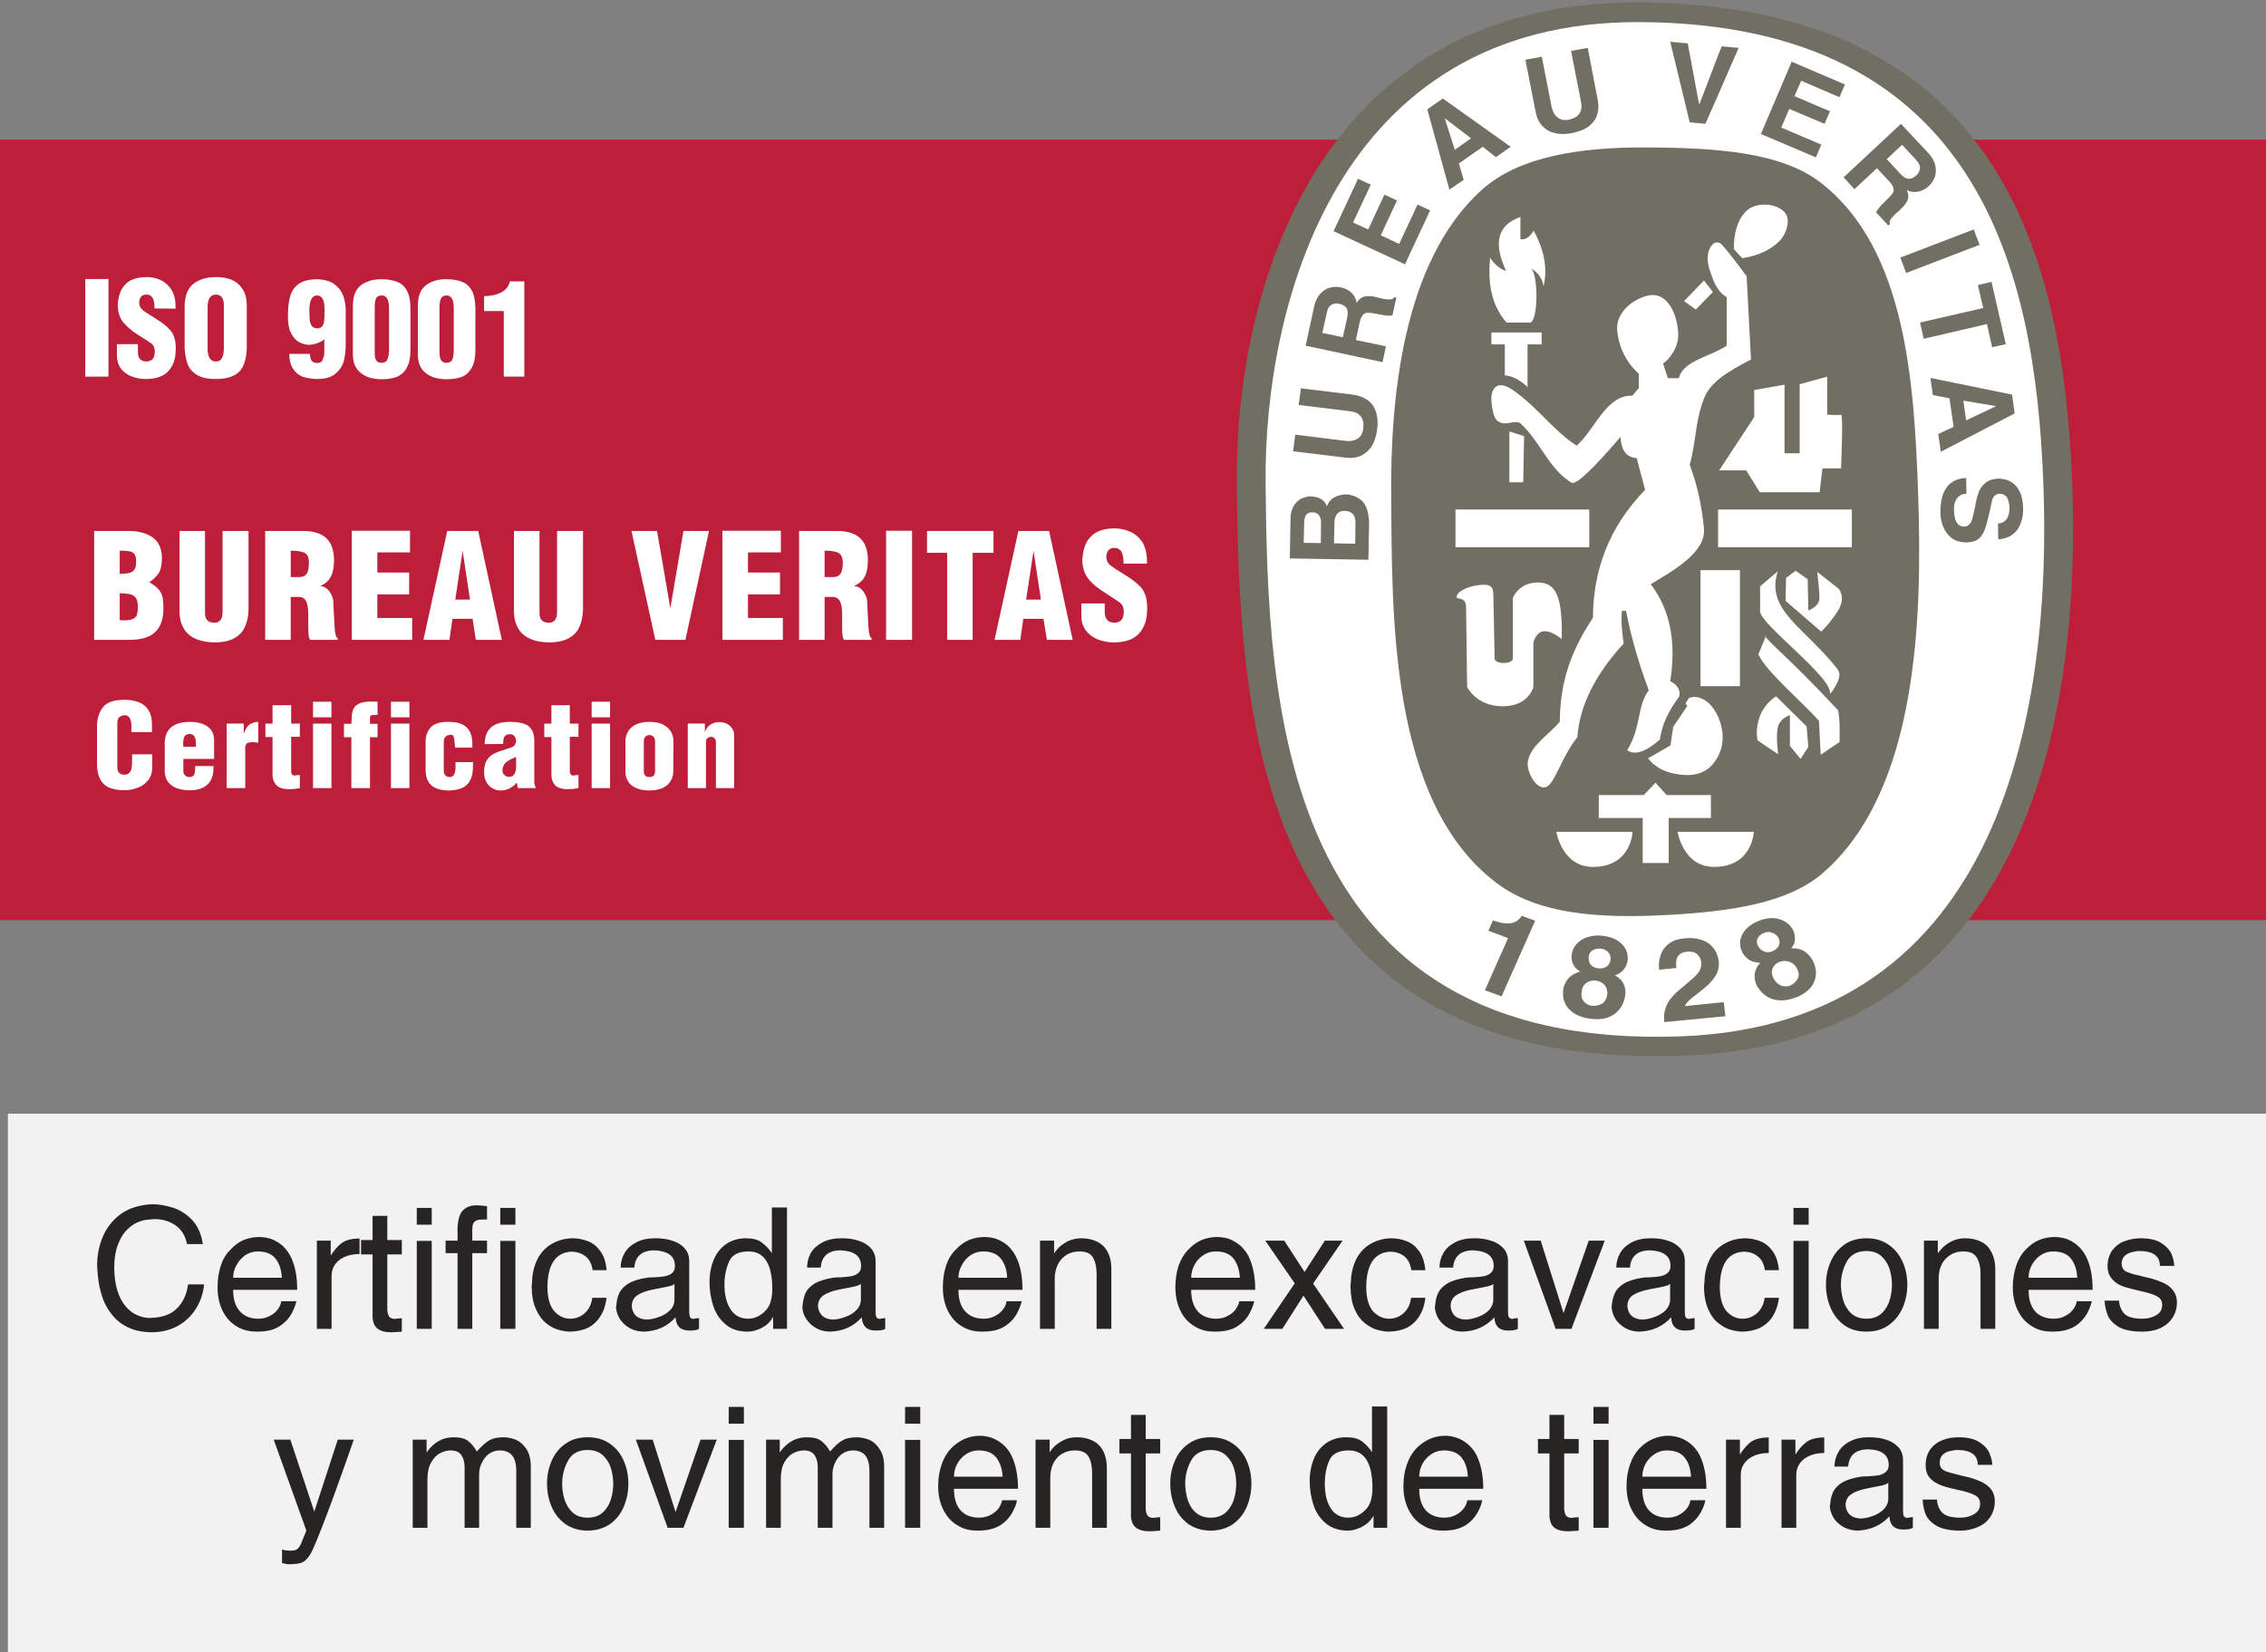 <?xml version="1.0" encoding="utf-8"?>
<!-- Generator: Adobe Illustrator 15.0.0, SVG Export Plug-In . SVG Version: 6.00 Build 0)  -->
<!DOCTYPE svg PUBLIC "-//W3C//DTD SVG 1.1//EN" "http://www.w3.org/Graphics/SVG/1.1/DTD/svg11.dtd">
<svg version="1.1" id="Layer_1" xmlns="http://www.w3.org/2000/svg" xmlns:xlink="http://www.w3.org/1999/xlink" x="0px" y="0px"
	 width="214.071px" height="156.137px" viewBox="0 0 214.071 156.137" enable-background="new 0 0 214.071 156.137"
	 xml:space="preserve">
<rect x="0" y="0" width="214.071" height="156.137" fill="#808080" stroke="none"/>
<rect y="13.194" fill="#BD1F3A" width="214.071" height="73.751"/>
<rect x="8.058" y="26.365" fill="#FFFFFF" width="2.188" height="9.223"/>
<path fill="#FFFFFF" d="M11.043,32.521h1.984v0.737c0,0.573,0.245,0.879,0.776,0.899c0.552,0,0.819-0.306,0.819-0.94
	c0-0.328-0.103-0.573-0.285-0.737c-0.206-0.143-0.635-0.429-1.29-0.838c-0.654-0.41-1.125-0.839-1.452-1.248
	c-0.307-0.409-0.47-0.941-0.47-1.616c0-0.061,0.02-0.143,0.02-0.225c0.082-0.797,0.347-1.37,0.777-1.759
	c0.409-0.389,1.043-0.593,1.861-0.613c0.512,0,0.982,0.082,1.411,0.286c0.409,0.205,0.756,0.512,1.002,0.92
	c0.266,0.41,0.388,0.941,0.388,1.575v0.204l-1.983-0.02c0-0.47-0.061-0.818-0.204-1.022c-0.124-0.205-0.307-0.287-0.572-0.287
	c-0.409,0-0.635,0.226-0.676,0.696c0,0.328,0.102,0.572,0.327,0.756c0.225,0.185,0.634,0.45,1.227,0.819
	c0.592,0.348,1.042,0.695,1.35,1.063c0.327,0.348,0.491,0.797,0.531,1.35c0.021,0.103,0.021,0.225,0.021,0.41
	c0,0.695-0.124,1.247-0.368,1.677c-0.247,0.43-0.573,0.737-0.981,0.92c-0.431,0.205-0.92,0.287-1.473,0.287
	c-0.471,0-0.92-0.082-1.351-0.246c-0.43-0.164-0.756-0.409-1.022-0.756c-0.246-0.348-0.368-0.757-0.368-1.248L11.043,32.521
	L11.043,32.521L11.043,32.521z"/>
<path fill="#FFFFFF" d="M17.445,32.951v-4.049c0.02-0.982,0.306-1.697,0.857-2.107c0.533-0.409,1.248-0.613,2.107-0.613
	c0.409,0,0.777,0.041,1.125,0.142c0.348,0.082,0.655,0.246,0.92,0.471c0.265,0.205,0.469,0.491,0.634,0.838
	c0.164,0.368,0.225,0.777,0.225,1.269v4.049c-0.02,0.654-0.143,1.186-0.327,1.595c-0.185,0.43-0.491,0.736-0.919,0.941
	c-0.431,0.225-1.003,0.328-1.718,0.328c-0.716,0-1.269-0.123-1.699-0.368c-0.409-0.225-0.716-0.553-0.9-0.982
	C17.588,34.035,17.486,33.544,17.445,32.951L17.445,32.951z M19.634,28.717l-0.021,0.184v4.09c0,0.328,0.062,0.614,0.185,0.839
	c0.143,0.225,0.327,0.326,0.593,0.326c0.286,0,0.471-0.102,0.572-0.326c0.123-0.206,0.185-0.532,0.185-0.941v-3.988v-0.185
	c-0.041-0.593-0.287-0.879-0.778-0.879C19.94,27.858,19.695,28.145,19.634,28.717L19.634,28.717z"/>
<path fill="#FFFFFF" d="M29.961,31.028c0.184,0,0.327-0.061,0.431-0.143c0.102-0.103,0.164-0.225,0.204-0.389
	c0.02-0.144,0.042-0.327,0.062-0.573c0-0.225,0-0.471,0-0.675c0-0.491-0.062-0.839-0.184-1.022
	c-0.123-0.205-0.307-0.307-0.531-0.307c-0.471,0-0.716,0.471-0.716,1.412c0,0.429,0.02,0.757,0.041,0.981
	c0.042,0.205,0.103,0.388,0.205,0.511C29.572,30.947,29.736,31.008,29.961,31.028L29.961,31.028z M30.637,32.072
	c-0.164,0.143-0.368,0.245-0.634,0.348c-0.266,0.102-0.532,0.143-0.818,0.164c-0.347-0.021-0.675-0.103-0.981-0.286
	c-0.287-0.164-0.531-0.45-0.715-0.839c-0.205-0.389-0.287-0.9-0.287-1.514c0-0.797,0.062-1.431,0.205-1.923
	c0.143-0.511,0.409-0.9,0.777-1.166c0.368-0.286,0.921-0.429,1.595-0.471c0.798,0,1.412,0.164,1.841,0.491
	c0.43,0.348,0.696,0.716,0.838,1.166c0.143,0.43,0.205,0.879,0.205,1.35v3.129c0,0.553-0.062,1.064-0.164,1.534
	c-0.123,0.491-0.389,0.899-0.798,1.248c-0.409,0.348-1.002,0.512-1.799,0.512c-0.512-0.021-0.962-0.103-1.33-0.226
	c-0.368-0.142-0.655-0.388-0.879-0.736c-0.246-0.348-0.349-0.818-0.368-1.411h1.963c0,0.572,0.205,0.858,0.655,0.858
	c0.265,0,0.429-0.082,0.511-0.225c0.062-0.164,0.143-0.368,0.185-0.633V32.072L30.637,32.072L30.637,32.072z"/>
<path fill="#FFFFFF" d="M36.016,34.28c0.307,0,0.491-0.102,0.593-0.327c0.082-0.225,0.143-0.511,0.143-0.879v-3.968
	c0-0.777-0.225-1.187-0.675-1.187c-0.308,0-0.492,0.123-0.573,0.328c-0.082,0.205-0.103,0.491-0.103,0.858v3.968
	c0,0.368,0,0.613,0.042,0.736C35.524,34.116,35.708,34.28,36.016,34.28L36.016,34.28z M33.337,33.462v-4.561
	c0-0.593,0.101-1.063,0.326-1.453c0.226-0.368,0.553-0.634,0.961-0.797c0.389-0.184,0.88-0.267,1.411-0.267
	c0.573,0,1.064,0.082,1.473,0.246c0.388,0.143,0.695,0.409,0.92,0.818c0.225,0.389,0.347,0.941,0.347,1.657v3.968
	c0,0.675-0.102,1.228-0.326,1.636c-0.205,0.409-0.512,0.696-0.9,0.88c-0.409,0.164-0.9,0.246-1.473,0.246
	c-0.839,0-1.493-0.184-1.983-0.594C33.582,34.854,33.337,34.26,33.337,33.462L33.337,33.462z"/>
<path fill="#FFFFFF" d="M42.152,34.28c0.306,0,0.49-0.102,0.592-0.327c0.082-0.225,0.123-0.511,0.123-0.879v-3.968
	c0-0.777-0.226-1.187-0.675-1.187c-0.286,0-0.471,0.123-0.553,0.328c-0.082,0.205-0.122,0.491-0.122,0.858v3.968
	c0,0.368,0.02,0.613,0.061,0.736C41.66,34.116,41.845,34.28,42.152,34.28L42.152,34.28z M39.473,33.462v-4.561
	c0-0.593,0.102-1.063,0.327-1.453c0.225-0.368,0.552-0.634,0.94-0.797c0.409-0.184,0.879-0.267,1.431-0.267
	c0.573,0,1.064,0.082,1.473,0.246c0.388,0.143,0.696,0.409,0.92,0.818c0.226,0.389,0.328,0.941,0.348,1.657v3.968
	c0,0.675-0.102,1.228-0.327,1.636c-0.204,0.409-0.512,0.696-0.9,0.88c-0.409,0.164-0.899,0.246-1.493,0.246
	c-0.818,0-1.473-0.184-1.984-0.594C39.717,34.854,39.473,34.26,39.473,33.462L39.473,33.462z"/>
<path fill="#FFFFFF" d="M47.592,35.588v-6.196h-1.861V27.98c0.634,0,1.186-0.123,1.615-0.348c0.45-0.225,0.715-0.572,0.819-1.042
	h1.369v8.998H47.592L47.592,35.588z"/>
<path fill="#FFFFFF" d="M8.896,60.459V50.171h3.272c0.9,0,1.636,0.204,2.23,0.593c0.573,0.389,0.879,1.044,0.9,1.923
	c0,0.675-0.104,1.166-0.308,1.473s-0.49,0.593-0.879,0.858c0.368,0.226,0.655,0.43,0.838,0.634c0.185,0.205,0.307,0.43,0.389,0.695
	c0.062,0.287,0.102,0.634,0.102,1.104c0,0.655-0.102,1.207-0.328,1.657c-0.225,0.449-0.552,0.776-1.022,1.002
	s-1.063,0.349-1.8,0.349H8.896L8.896,60.459L8.896,60.459z M11.31,58.597c0.082,0.021,0.225,0.021,0.388,0.021
	c0.409,0,0.695-0.042,0.879-0.144c0.205-0.103,0.328-0.246,0.369-0.409c0.042-0.184,0.082-0.409,0.082-0.716
	c0-0.368-0.062-0.634-0.164-0.817c-0.123-0.165-0.287-0.307-0.532-0.369c-0.246-0.061-0.573-0.103-1.022-0.103V58.597L11.31,58.597
	L11.31,58.597z M11.31,54.221c0.449,0,0.776-0.042,0.98-0.103c0.226-0.082,0.369-0.205,0.451-0.368
	c0.082-0.163,0.123-0.409,0.123-0.736c0-0.307-0.063-0.532-0.185-0.675c-0.123-0.145-0.286-0.226-0.47-0.246
	c-0.183-0.041-0.47-0.062-0.899-0.062V54.221L11.31,54.221z"/>
<path fill="#FFFFFF" d="M16.955,50.171h2.413v7.874c0.041,0.532,0.327,0.798,0.879,0.798c0.491,0,0.757-0.307,0.777-0.921v-7.751
	h2.454v7.506c-0.02,0.654-0.164,1.206-0.388,1.656c-0.226,0.45-0.573,0.777-1.022,1.003c-0.45,0.245-1.003,0.348-1.699,0.367
	c-0.716,0-1.329-0.103-1.84-0.327c-0.512-0.204-0.9-0.531-1.166-0.982c-0.266-0.45-0.408-1.002-0.408-1.676V50.171L16.955,50.171
	L16.955,50.171z"/>
<path fill="#FFFFFF" d="M25.053,60.459V50.171h3.62c0.614,0,1.126,0.103,1.554,0.286c0.41,0.185,0.737,0.471,0.962,0.859
	c0.226,0.389,0.347,0.899,0.368,1.492c0,0.491-0.041,0.88-0.123,1.207c-0.081,0.327-0.226,0.593-0.408,0.817
	c-0.185,0.204-0.431,0.389-0.737,0.531c0,0-0.019,0-0.041,0.021c0.308,0,0.573,0.143,0.819,0.43c0.225,0.286,0.368,0.593,0.409,0.9
	l0.123,2.413c0.041,0.737,0.142,1.125,0.307,1.187v0.143h-2.619c-0.062-0.123-0.103-0.245-0.123-0.368s-0.042-0.408-0.042-0.838
	v-1.166c0-0.531-0.062-0.961-0.185-1.227c-0.101-0.267-0.327-0.431-0.653-0.451h-0.819v4.05h-2.413V60.459z M27.466,54.528h0.819
	c0.286,0,0.512-0.082,0.675-0.286c0.143-0.186,0.225-0.553,0.225-1.105c0-0.47-0.143-0.776-0.45-0.92
	c-0.307-0.123-0.715-0.184-1.269-0.184L27.466,54.528L27.466,54.528L27.466,54.528z"/>
<polygon fill="#FFFFFF" points="33.234,60.459 33.234,50.151 38.735,50.151 38.735,52.197 35.647,52.197 35.647,54.098 
	38.653,54.098 38.653,56.164 35.647,56.164 35.647,58.394 38.939,58.394 38.939,60.459 "/>
<path fill="#FFFFFF" d="M40.003,60.459l2.25-10.288h2.925l2.23,10.288h-2.455l-0.307-1.984h-1.902l-0.286,1.984H40.003z
	 M43.01,56.655h1.392l-0.696-4.602L43.01,56.655z"/>
<path fill="#FFFFFF" d="M48.553,50.171h2.414v7.874c0.041,0.532,0.327,0.798,0.879,0.798c0.492,0,0.757-0.307,0.778-0.921v-7.751
	h2.454v7.506c-0.042,0.654-0.164,1.206-0.388,1.656c-0.226,0.45-0.573,0.777-1.022,1.003c-0.45,0.245-1.023,0.348-1.699,0.367
	c-0.735,0-1.349-0.103-1.84-0.327c-0.512-0.204-0.9-0.531-1.166-0.982c-0.266-0.45-0.409-1.002-0.409-1.676V50.171L48.553,50.171
	L48.553,50.171z"/>
<polygon fill="#FFFFFF" points="61.908,60.459 59.657,50.171 62.071,50.171 63.318,57.412 63.34,57.412 64.566,50.171 66.98,50.171 
	64.751,60.459 "/>
<polygon fill="#FFFFFF" points="68.248,60.459 68.248,50.151 73.77,50.151 73.77,52.197 70.661,52.197 70.661,54.098 73.688,54.098 
	73.688,56.164 70.661,56.164 70.661,58.394 73.955,58.394 73.955,60.459 "/>
<path fill="#FFFFFF" d="M75.489,60.459V50.171h3.619c0.615,0,1.126,0.103,1.555,0.286c0.408,0.185,0.736,0.471,0.962,0.859
	c0.225,0.389,0.347,0.899,0.367,1.492c0,0.491-0.041,0.88-0.122,1.207c-0.082,0.327-0.227,0.593-0.409,0.817
	c-0.185,0.204-0.45,0.389-0.756,0.531c0,0,0,0-0.021,0.021c0.308,0,0.573,0.143,0.819,0.43c0.225,0.286,0.367,0.593,0.408,0.9
	l0.122,2.413c0.042,0.737,0.144,1.125,0.308,1.187v0.143h-2.617c-0.063-0.123-0.104-0.245-0.124-0.368
	c-0.02-0.123-0.041-0.408-0.041-0.838v-1.166c0-0.531-0.062-0.961-0.185-1.227c-0.122-0.267-0.327-0.431-0.653-0.451h-0.819v4.05
	h-2.412V60.459z M77.901,54.528h0.818c0.286,0,0.512-0.082,0.654-0.286c0.164-0.186,0.245-0.553,0.245-1.105
	c0-0.47-0.164-0.776-0.45-0.92c-0.306-0.123-0.735-0.184-1.268-0.184V54.528L77.901,54.528z"/>
<rect x="83.709" y="50.151" fill="#FFFFFF" width="2.454" height="10.309"/>
<polygon fill="#FFFFFF" points="89.477,60.459 89.477,52.237 87.576,52.237 87.576,50.171 93.855,50.171 93.855,52.237 
	91.89,52.237 91.89,60.459 "/>
<path fill="#FFFFFF" d="M93.956,60.459l2.251-10.288h2.903l2.229,10.288h-2.435l-0.327-1.984h-1.903l-0.284,1.984H93.956z
	 M96.941,56.655h1.392l-0.695-4.602L96.941,56.655z"/>
<path fill="#FFFFFF" d="M102.157,57.022h2.209v0.818c0,0.635,0.307,0.982,0.881,1.003c0.613,0,0.919-0.348,0.919-1.043
	c0-0.368-0.103-0.634-0.327-0.819c-0.225-0.184-0.716-0.49-1.431-0.961c-0.736-0.449-1.269-0.9-1.616-1.37
	c-0.368-0.471-0.531-1.063-0.553-1.799c0.021-0.082,0.041-0.164,0.041-0.267c0.082-0.879,0.369-1.533,0.859-1.963
	c0.471-0.45,1.165-0.675,2.086-0.695c0.573,0,1.084,0.102,1.576,0.327c0.47,0.226,0.857,0.552,1.145,1.022
	c0.266,0.471,0.408,1.063,0.408,1.759v0.226h-2.209c0-0.553-0.081-0.94-0.224-1.167c-0.145-0.204-0.369-0.326-0.635-0.326
	c-0.471,0-0.716,0.266-0.778,0.798c0,0.348,0.123,0.633,0.369,0.838c0.266,0.205,0.716,0.511,1.37,0.9
	c0.676,0.409,1.165,0.796,1.533,1.186c0.348,0.409,0.532,0.921,0.572,1.533c0.021,0.103,0.021,0.246,0.021,0.451
	c0,0.776-0.122,1.391-0.408,1.881c-0.267,0.491-0.634,0.818-1.104,1.043c-0.47,0.205-1.022,0.307-1.636,0.307
	c-0.531,0-1.043-0.103-1.515-0.286c-0.469-0.185-0.838-0.471-1.125-0.838c-0.285-0.389-0.429-0.839-0.429-1.392V57.022
	L102.157,57.022z"/>
<path fill="#FFFFFF" d="M12.476,71.279h1.902v1.227c0,0.491-0.123,0.92-0.409,1.248c-0.266,0.327-0.593,0.552-1.003,0.695
	c-0.408,0.143-0.817,0.225-1.227,0.225c-0.593,0-1.084-0.103-1.473-0.266c-0.369-0.185-0.654-0.47-0.838-0.838
	c-0.164-0.368-0.266-0.84-0.266-1.412V68.64c0-0.756,0.204-1.37,0.572-1.819c0.37-0.471,1.044-0.695,2.005-0.695
	c0.409,0,0.777,0.041,1.104,0.143c0.328,0.082,0.615,0.225,0.838,0.43c0.226,0.185,0.389,0.43,0.512,0.736
	c0.103,0.286,0.164,0.635,0.164,1.043v0.144v0.553h-1.942v-0.553c0-0.328-0.042-0.593-0.165-0.776
	c-0.102-0.165-0.245-0.267-0.449-0.267h-0.02c-0.225,0.02-0.388,0.081-0.511,0.184c-0.124,0.103-0.185,0.308-0.185,0.614v4.131
	c0,0.451,0.226,0.695,0.654,0.695c0.429,0,0.676-0.266,0.716-0.797l0.021-0.348V71.279L12.476,71.279z"/>
<path fill="#FFFFFF" d="M17.323,71.707v1.187c0,0.144,0.061,0.287,0.164,0.368c0.081,0.103,0.225,0.164,0.388,0.164
	c0.246,0,0.41-0.082,0.47-0.245c0.062-0.144,0.103-0.429,0.103-0.798h1.717c0,0.021,0,0.062,0,0.103s0,0.081,0,0.102
	c0,0.451-0.081,0.818-0.245,1.126c-0.164,0.306-0.409,0.551-0.757,0.715c-0.327,0.164-0.736,0.246-1.207,0.246
	c-0.737,0-1.309-0.145-1.718-0.451c-0.429-0.285-0.654-0.735-0.675-1.329v-2.638c0-1.37,0.819-2.044,2.414-2.044
	c0.43,0,0.818,0.061,1.146,0.183c0.347,0.123,0.613,0.328,0.818,0.573c0.184,0.266,0.285,0.593,0.285,0.98v1.759H17.323
	L17.323,71.707z M17.323,70.562h1.186v-0.327c0-0.594-0.205-0.88-0.592-0.88c-0.246,0-0.41,0.082-0.492,0.245
	c-0.081,0.164-0.123,0.43-0.123,0.778C17.301,70.419,17.323,70.481,17.323,70.562L17.323,70.562z"/>
<path fill="#FFFFFF" d="M21.412,74.468v-6.094h1.616v0.92h0.02c0.143-0.43,0.327-0.716,0.592-0.88
	c0.266-0.143,0.511-0.203,0.757-0.203v1.963c-0.041,0-0.123-0.021-0.205-0.021c-0.102-0.021-0.204-0.021-0.326-0.021
	c-0.226,0-0.409,0.021-0.532,0.103c-0.103,0.081-0.165,0.245-0.165,0.471v3.762H21.412L21.412,74.468z"/>
<path fill="#FFFFFF" d="M25.748,68.375v-1.739h1.759v1.739h0.819v1.246h-0.819v3.294c0,0.062,0.021,0.143,0.062,0.226
	c0.041,0.081,0.143,0.143,0.286,0.143c0,0,0.041-0.021,0.103-0.021c0.042,0,0.082,0,0.102-0.02h0.267v1.228l-0.553,0.082
	c0,0-0.061,0-0.164,0c-0.123,0-0.225,0.02-0.307,0.02c-0.368,0-0.676-0.062-0.92-0.184c-0.184-0.082-0.327-0.226-0.45-0.45
	c-0.123-0.205-0.185-0.431-0.185-0.696v-3.6h-0.675v-1.268H25.748L25.748,68.375L25.748,68.375z"/>
<path fill="#FFFFFF" d="M29.572,74.468v-6.094h1.739v6.094H29.572z M29.572,67.78v-1.472h1.739v1.472H29.572z"/>
<path fill="#FFFFFF" d="M33.193,74.468v-4.807h-0.696v-1.268h0.696c0.02-0.286,0.041-0.552,0.041-0.776
	c0.021-0.246,0.081-0.471,0.164-0.654c0.103-0.205,0.285-0.369,0.552-0.491c0.267-0.123,0.654-0.184,1.166-0.184
	c0.103,0,0.286,0.021,0.552,0.021v1.246H35.28c-0.143,0-0.225,0.042-0.266,0.082c-0.041,0.041-0.062,0.081-0.062,0.122v0.635h0.716
	v1.268h-0.716v4.807H33.193L33.193,74.468z"/>
<path fill="#FFFFFF" d="M36.936,74.468v-6.094h1.739v6.094H36.936z M36.936,67.78v-1.472h1.739v1.472H36.936z"/>
<path fill="#FFFFFF" d="M43.03,72.015h1.656c0,0.062,0,0.184,0,0.326c0,0.593-0.082,1.044-0.265,1.392
	c-0.185,0.348-0.45,0.593-0.797,0.735c-0.348,0.145-0.798,0.227-1.33,0.227c-0.43-0.021-0.819-0.082-1.126-0.227
	c-0.306-0.122-0.552-0.347-0.715-0.634c-0.164-0.285-0.246-0.654-0.246-1.104v-2.619c0-0.572,0.165-1.043,0.491-1.392
	c0.348-0.347,0.88-0.509,1.596-0.509c0.346,0,0.654,0.02,0.919,0.081c0.287,0.061,0.532,0.184,0.737,0.327
	c0.204,0.143,0.368,0.367,0.491,0.634c0.123,0.286,0.184,0.634,0.184,1.043c0,0.143,0,0.266,0,0.348H42.99l-0.042-0.532
	c-0.02-0.266-0.062-0.45-0.103-0.531c-0.042-0.103-0.123-0.144-0.205-0.144c-0.49,0-0.716,0.225-0.716,0.677v2.679
	c0,0.225,0.042,0.367,0.144,0.47c0.103,0.123,0.246,0.164,0.409,0.164c0.326,0,0.511-0.246,0.552-0.757V72.015L43.03,72.015
	L43.03,72.015z"/>
<path fill="#FFFFFF" d="M48.758,71.524c-0.123,0.061-0.287,0.122-0.471,0.204c-0.185,0.103-0.348,0.185-0.449,0.287
	c-0.124,0.081-0.205,0.203-0.267,0.326c-0.061,0.144-0.102,0.307-0.102,0.512c0.02,0.164,0.081,0.307,0.204,0.389
	c0.123,0.123,0.266,0.164,0.45,0.164c0.164,0,0.307-0.062,0.43-0.204c0.103-0.143,0.184-0.368,0.205-0.634V71.524L48.758,71.524z
	 M48.818,73.937c-0.184,0.245-0.409,0.429-0.676,0.552c-0.265,0.143-0.552,0.205-0.838,0.205c-0.285,0-0.551-0.062-0.776-0.205
	c-0.246-0.143-0.45-0.327-0.593-0.614c-0.144-0.266-0.204-0.571-0.204-0.961c0-0.389,0.082-0.716,0.204-0.982
	c0.143-0.245,0.307-0.449,0.531-0.592c0.204-0.144,0.492-0.267,0.86-0.39c0.346-0.122,0.653-0.226,0.857-0.287
	c0.186-0.04,0.328-0.121,0.431-0.244c0.081-0.144,0.144-0.266,0.144-0.41c0-0.163-0.063-0.327-0.165-0.449
	c-0.102-0.123-0.225-0.185-0.388-0.185c-0.246,0-0.43,0.062-0.532,0.205c-0.102,0.143-0.142,0.367-0.142,0.716l-1.739,0.02
	c0-1.392,0.778-2.086,2.311-2.105c0.92,0,1.553,0.143,1.881,0.45c0.328,0.286,0.492,0.736,0.492,1.328v3.947
	c0,0.103,0.041,0.286,0.142,0.533H48.92L48.818,73.937L48.818,73.937z"/>
<path fill="#FFFFFF" d="M52.091,68.375v-1.739h1.738v1.739h0.818v1.246h-0.818v3.294c0,0.062,0.021,0.143,0.062,0.226
	c0.042,0.081,0.143,0.143,0.287,0.143c0,0,0.041-0.021,0.102-0.021c0.062,0,0.083,0,0.104-0.02h0.265v1.228l-0.531,0.082
	c-0.02,0-0.061,0-0.184,0c-0.103,0-0.205,0.02-0.307,0.02c-0.368,0-0.675-0.062-0.919-0.184c-0.185-0.082-0.328-0.226-0.45-0.45
	c-0.103-0.205-0.164-0.431-0.164-0.696v-3.6h-0.675v-1.268H52.091L52.091,68.375L52.091,68.375z"/>
<path fill="#FFFFFF" d="M55.895,74.468v-6.094h1.739v6.094H55.895z M55.895,67.78v-1.472h1.739v1.472H55.895z"/>
<path fill="#FFFFFF" d="M59.085,72.934v-2.863c0-0.347,0.081-0.674,0.245-0.94c0.165-0.287,0.41-0.511,0.757-0.676
	c0.348-0.163,0.778-0.245,1.289-0.245c0.491,0,0.92,0.082,1.248,0.245c0.347,0.185,0.592,0.409,0.757,0.676
	c0.163,0.286,0.245,0.592,0.245,0.899l-0.021,2.863c0,0.349-0.081,0.654-0.265,0.921c-0.164,0.286-0.43,0.491-0.757,0.654
	c-0.347,0.143-0.756,0.225-1.227,0.225c-0.511,0-0.942-0.082-1.288-0.245c-0.328-0.143-0.593-0.367-0.737-0.634
	C59.167,73.548,59.085,73.262,59.085,72.934L59.085,72.934z M60.824,70.071v2.822c0,0.349,0.183,0.532,0.531,0.532
	c0.347,0,0.53-0.184,0.53-0.532v-2.822c0-0.184-0.041-0.347-0.142-0.45c-0.103-0.102-0.226-0.163-0.369-0.163
	c-0.184,0-0.306,0.062-0.409,0.163C60.865,69.724,60.824,69.887,60.824,70.071L60.824,70.071z"/>
<path fill="#FFFFFF" d="M64.975,74.468v-6.094h1.616v0.776c0.123-0.306,0.307-0.552,0.552-0.695
	c0.245-0.143,0.491-0.225,0.777-0.225c0.245,0,0.49,0.041,0.716,0.143c0.204,0.103,0.389,0.245,0.511,0.429
	c0.144,0.205,0.205,0.409,0.205,0.635v5.031h-1.719v-4.335c0-0.145-0.041-0.267-0.122-0.349c-0.062-0.104-0.185-0.164-0.328-0.164
	c-0.142,0-0.265,0.061-0.347,0.123c-0.103,0.081-0.143,0.204-0.143,0.347v4.378H64.975L64.975,74.468z"/>
<path fill="#716F63" d="M158.913,99.768c32.887-1.146,37.754-32.458,36.834-54.547c-0.859-20.287-6.341-44.871-40.986-44.993l0,0
	c-30.719-0.103-38.081,27.835-37.918,45.301C117.067,66.716,118.007,101.199,158.913,99.768"/>
<path fill="#FFFFFF" d="M154.862,2.089c-28.612-0.123-35.464,26.792-35.3,43.604c0.204,20.411,1.084,53.604,39.186,52.235
	c30.618-1.105,35.137-31.251,34.278-52.521C192.249,25.854,187.116,2.212,154.862,2.089L154.862,2.089z"/>
<path fill="#716F63" d="M155.353,13.931c-6.075-0.021-11.843,0.859-15.317,3.968c-7.65,6.811-8.673,20.166-8.611,28.858
	c0.103,11.167-0.246,28.94,9.919,36.649c3.805,2.904,9.347,3.457,16.628,3.027c5.502-0.328,10.922-1.084,14.194-3.906
	c9.061-7.813,9.448-24.215,9.039-35.975c-0.369-10.124-1.064-23.029-9.224-29.308C168.279,14.381,162.164,13.951,155.353,13.931
	L155.353,13.931z"/>
<rect x="137.499" y="48.146" fill="#FFFFFF" width="12.64" height="3.559"/>
<rect x="162.307" y="48.146" fill="#FFFFFF" width="12.64" height="3.559"/>
<path fill="#FFFFFF" d="M144.534,30.477h-2.208c-1.453-1.636-1.78-3.764-1.555-6.116c0.388,0.572,0.879,1.043,1.514,1.248
	c-1.166-2.495-0.941-4.295,1.35-5.113v2.106c0.47,0.082,0.899-0.184,1.248-0.818c0.899,1.656,1.37,3.375,0.941,5.276
	c-0.124-0.736-0.513-1.289-1.126-1.677C145.392,26.427,145.25,30.477,144.534,30.477L144.534,30.477z"/>
<path fill="#FFFFFF" d="M145.638,31.417h-4.745v1.125h1.269v2.925c0.716,0.062,1.432,0.43,2.147,1.105v-4.029h1.329V31.417
	L145.638,31.417z"/>
<polygon fill="#FFFFFF" points="143.982,41.214 142.59,40.764 142.59,45.569 143.9,45.569 "/>
<path fill="#FFFFFF" d="M165.722,36.857v2.557l-3.313,5.031h2.557l1.288,2.066h5.646l0.266-2.25h1.759c0,0,0.227-5.133,0-5.072
	c-0.226,0.062-1.309,0-1.309,0v-3.6l-2.598,0.716v6.524h-1.432v-6.482L165.722,36.857L165.722,36.857z"/>
<polygon fill="#FFFFFF" points="160.977,26.508 161.816,27.593 160.201,29.249 159.095,28.452 "/>
<path fill="#FFFFFF" d="M164.597,24.402l-0.797-0.858c-0.041-1.268,0.306-2.986,1.391-3.784c0.92-0.654,2.617-0.552,3.395,0.287
	c0.654,0.675,0.164,2.127-0.531,2.781C167.338,23.502,166.398,24.096,164.597,24.402L164.597,24.402z"/>
<path fill="#FFFFFF" d="M162.635,23.092c-0.697-0.695-1.78,0.634-1.085,2.517c0.225,0.613,0.511,1.84,1.575,2.474
	c0,1.534,0,3.068,0,4.582c-1.515,1.022-4.132,1.411-4.521,3.068h-1.042l-0.451-1.391c0.573-0.348,1.493-1.534,1.432-2.802
	c-0.062-1.698-0.94-4.07-2.903-3.6c-1.515,0.368-3.007,1.698-2.863,3.251c0.103,1.289,0.634,2.843,2.045,4.132v1.35
	c-0.204,0.246-0.409,0.471-0.614,0.716c-2.475-0.082-3.497,3.149-5.256,4.725c-2.168-1.371-3.66-3.62-6.032-5.256
	c-1.739-1.207-2.107,0.245-2.026,1.063c0.144,1.554,0.45,2.045,1.269,2.086c0.491,0,1.146-0.306,1.514,0.041
	c1.819,1.657,2.679,4.315,4.786,5.563c0.45,0.267,2.271-1.575,4.622-4.315c0.081,1.145,0.47,1.923,1.534,1.984l0.797,3.006
	c-3.477,3.579-4.908,7.669-4.929,12.088c-1.719,2.617-3.109,5.521-3.13,9.816c-1.003,1.228-2.659,2.146-3.006,3.681
	c-0.226,0.921,0.736,2.762,1.656,2.517c0.859-0.226,1.453-2.781,3.007-4.725c0.204-2.945,1.657-5.891,4.376-8.856
	c-0.144-1.022-0.266-2.064-0.164-3.088h0.389c0.471,2.496,1.207,4.991,2.148,7.507c-1.126,1.472-0.695,3.496-2.045,5.665
	c0.715,0.51,1.758,0.164,3.088-1.003c0.245-1.554,0.757-2.577,1.841-4.09c0.122-0.695-0.267-1.125-0.859-1.433
	c0.593-3.721-0.02-6.77-1.84-9.161c1.492-0.94,5.216-2.822,5.03-5.216c-0.184-2.024-0.592-4.05-1.349-6.075
	c0.634-2.29,0.49-4.049,1.349-6.258c0.634-1.637,2.372-2.598,4.438-3.682l-0.409-7.875
	C165.006,26.099,163.308,23.788,162.635,23.092L162.635,23.092z"/>
<path fill="#FFFFFF" d="M154.228,78.6h-7.2c0,0,0.532,3.375,3.539,3.314C154.125,81.873,154.228,78.6,154.228,78.6L154.228,78.6z"/>
<path fill="#FFFFFF" d="M165.682,78.6h-7.201c0,0,0.532,3.375,3.518,3.314C165.579,81.873,165.682,78.6,165.682,78.6L165.682,78.6z"
	/>
<polygon fill="#FFFFFF" points="151.038,75.123 155.189,75.123 155.292,75.123 156.396,73.958 157.44,75.123 157.644,75.123 
	161.631,75.123 161.631,77.292 157.644,77.292 157.644,81.545 155.189,81.545 155.189,77.292 151.038,77.292 "/>
<path fill="#FFFFFF" d="M155.701,71.646l2.106-1.207l0.266-1.76l1.309-1.942c0.061-0.267-0.449,0.041,0.205-0.797
	c1.983-0.654,3.845,2.761,2.903,5.133c-0.961,2.353-2.903,2.353-4.521,1.984C156.334,72.689,155.701,71.646,155.701,71.646
	L155.701,71.646z"/>
<rect x="160.651" y="53.874" fill="#FFFFFF" width="3.722" height="10.962"/>
<path fill="#FFFFFF" d="M167.952,53.976l-1.677,1.431c0,0.778,0.02,1.554,0,2.332c-0.042,1.247,6.933,6.279,6.605,7.854
	c0,0,1.33-1.596,0.736-2.331C170.489,59.252,166.745,57.677,167.952,53.976L167.952,53.976z"/>
<path fill="#FFFFFF" d="M166.847,60.05c-0.245,0.593-0.491,1.187-0.736,1.778c0.756,1.637,3.824,4.193,5.728,6.279l0.163,3.211
	l1.779-1.205c0,0,0.103-3.131-0.266-3.131C168.708,61.808,166.376,60.132,166.847,60.05L166.847,60.05z"/>
<path fill="#FFFFFF" d="M172.042,59.681l-3.354-2.903l0.041-2.168l0.9-0.676l1.145,0.797l0.062,2.945c0,0,1.044-0.328,1.044-1.166
	s-0.206-2.474-0.206-2.474l2.005,1.575c0,0,0.777,0.796-0.062,2.126C172.778,59.048,172.042,59.681,172.042,59.681L172.042,59.681z"
	/>
<path fill="#FFFFFF" d="M170.671,68.639l-2.884-2.843c0,0-1.145,0.676-1.575,2.005c-0.429,1.309-0.164,2.168-0.164,2.168l1.943,1.31
	c0,0-0.245-1.638-0.042-2.537c0.205-0.899,1.146-1.165,1.146-1.165v2.903l1.003,1.227l0.735-1.124L170.671,68.639L170.671,68.639z"
	/>
<path fill="#FFFFFF" d="M137.641,56.512c-0.184-0.553,0.961-1.043,1.698-1.166c1.288-0.226,1.738-0.082,1.738,0.839l0.123,6.032
	c0,0.572,1.719,0.572,1.719,0v-5.705c0,0,0.529-1.474,2.372-1.474c1.819,0,2.311,1.555,2.249,5.339
	c-1.247-0.941-2.229-1.125-2.68,0.326v4.214c0,0-0.43,1.82-2.903,1.82c-2.495,0-3.354-1.82-3.354-1.82l-0.103-7.547
	C138.5,56.86,138.317,56.593,137.641,56.512L137.641,56.512z"/>
<path fill="#716F63" d="M129.338,49.538l-0.062,3.354l-7.425-0.123l0.062-3.661c0-0.47,0.081-0.879,0.246-1.187
	c0.164-0.327,0.389-0.571,0.654-0.736c0.285-0.164,0.593-0.246,0.92-0.286c0.88,0.02,1.41,0.328,1.615,0.941
	c0.144-0.39,0.389-0.676,0.737-0.86c0.347-0.183,0.735-0.266,1.165-0.266c0.369,0.042,0.695,0.144,0.961,0.286
	c0.266,0.143,0.491,0.328,0.653,0.553c0.166,0.246,0.287,0.532,0.349,0.859C129.298,48.739,129.338,49.129,129.338,49.538
	L129.338,49.538z M123.162,51.296l1.615,0.021l0.021-1.883c0.021-0.327-0.061-0.571-0.204-0.757
	c-0.143-0.183-0.328-0.265-0.573-0.265c-0.266-0.02-0.47,0.062-0.613,0.204c-0.123,0.164-0.204,0.45-0.204,0.88L123.162,51.296
	L123.162,51.296z M128.029,51.377l0.021-1.982c0.021-0.307-0.062-0.573-0.205-0.778c-0.163-0.204-0.429-0.327-0.776-0.348
	c-0.368,0-0.613,0.103-0.776,0.328c-0.144,0.205-0.226,0.47-0.226,0.757l-0.041,1.984L128.029,51.377L128.029,51.377z
	 M127.088,43.238l-4.929-0.593l0.204-1.575l4.785,0.593c0.349,0.041,0.654,0,0.88-0.103c0.247-0.103,0.431-0.245,0.553-0.43
	c0.103-0.184,0.184-0.389,0.204-0.614c0.123-0.982-0.285-1.534-1.247-1.657l-4.848-0.593l0.205-1.575l4.847,0.593
	c0.512,0.062,0.94,0.205,1.269,0.41c0.348,0.184,0.593,0.45,0.776,0.757c0.164,0.285,0.267,0.633,0.327,1.002
	c0.041,0.367,0.041,0.756-0.021,1.165c-0.061,0.512-0.204,0.982-0.429,1.412c-0.226,0.409-0.553,0.737-0.982,0.982
	C128.254,43.238,127.722,43.32,127.088,43.238L127.088,43.238z M130.606,34.219l-7.26-1.555l0.797-3.681
	c0.103-0.491,0.287-0.9,0.553-1.187c0.265-0.306,0.573-0.511,0.92-0.614c0.326-0.081,0.676-0.103,1.022-0.041
	c0.266,0.062,0.511,0.164,0.737,0.287c0.225,0.143,0.408,0.307,0.53,0.511c0.144,0.225,0.226,0.45,0.266,0.695
	c0.186-0.347,0.451-0.553,0.737-0.614c0.286-0.061,0.654-0.041,1.064,0.042l0.307,0.082c0.143,0.021,0.245,0.062,0.327,0.082
	c0.327,0.062,0.572,0.082,0.757,0.062c0.164,0,0.286-0.062,0.347-0.206l0.205,0.042l-0.368,1.677
	c-0.164,0.02-0.348,0.041-0.553,0.02c-0.206-0.021-0.409-0.061-0.634-0.103c-0.246-0.041-0.45-0.082-0.655-0.123
	c-0.266-0.041-0.449-0.041-0.593-0.041c-0.143,0.02-0.266,0.103-0.388,0.245c-0.123,0.143-0.205,0.368-0.286,0.716l-0.349,1.616
	l2.844,0.593L130.606,34.219L130.606,34.219z M126.864,31.867l0.408-1.881c0.082-0.409,0.062-0.695-0.082-0.9
	c-0.142-0.184-0.388-0.328-0.695-0.389c-0.265-0.062-0.49-0.021-0.715,0.102c-0.204,0.123-0.368,0.348-0.43,0.737l-0.431,1.923
	L126.864,31.867z M132.732,24.974l-6.749-3.129l2.312-4.95l1.206,0.553l-1.677,3.579l1.432,0.654l1.533-3.293l1.188,0.553
	l-1.534,3.292l1.738,0.818l1.738-3.722l1.187,0.552L132.732,24.974L132.732,24.974z M136.925,17.919l-2.086-7.588l1.473-1.022
	l6.401,4.561l-1.391,0.982l-1.247-0.982l-2.25,1.575l0.45,1.555L136.925,17.919z M136.497,11.21l0.94,2.945l1.534-1.084
	l-2.454-1.882L136.497,11.21z M145.066,10.536l-0.962-4.888l1.555-0.287l0.92,4.725c0.082,0.368,0.204,0.634,0.369,0.818
	c0.163,0.205,0.367,0.327,0.572,0.389c0.225,0.061,0.429,0.061,0.654,0.021c0.981-0.205,1.369-0.757,1.186-1.698l-0.94-4.806
	l1.575-0.287l0.92,4.786c0.103,0.512,0.123,0.962,0.02,1.33c-0.08,0.388-0.245,0.715-0.49,0.961
	c-0.226,0.266-0.512,0.47-0.839,0.634c-0.347,0.143-0.715,0.266-1.125,0.348c-0.511,0.103-1.003,0.103-1.473,0.02
	c-0.471-0.082-0.88-0.287-1.228-0.634C145.414,11.64,145.189,11.169,145.066,10.536L145.066,10.536z M159.627,11.558l-1.309-5.42
	l-0.531-2.188l1.656,0.144l1.004,5.399l0.081,0.348h0.02l1.964-5.134l0.143-0.328l1.596,0.144l-2.229,5.113l-0.919,2.065
	L159.627,11.558L159.627,11.558z M166.356,12.662l2.904-6.831l5.031,2.148l-0.512,1.206l-3.62-1.554l-0.633,1.452l3.353,1.432
	l-0.512,1.186l-3.333-1.411l-0.756,1.759l3.783,1.616l-0.511,1.207L166.356,12.662L166.356,12.662z M174.169,16.752l5.419-5.051
	l2.577,2.761c0.348,0.369,0.572,0.757,0.654,1.145c0.103,0.389,0.082,0.737-0.021,1.084c-0.122,0.327-0.307,0.633-0.572,0.879
	c-0.184,0.184-0.408,0.328-0.655,0.43c-0.224,0.102-0.469,0.143-0.715,0.143c-0.266,0-0.491-0.062-0.716-0.184
	c0.164,0.348,0.185,0.675,0.082,0.94c-0.123,0.286-0.348,0.573-0.654,0.859l-0.226,0.225c-0.123,0.083-0.205,0.164-0.266,0.206
	c-0.246,0.245-0.388,0.429-0.492,0.572c-0.081,0.144-0.102,0.287-0.041,0.409l-0.142,0.144l-1.166-1.247
	c0.082-0.164,0.185-0.307,0.306-0.471c0.144-0.164,0.287-0.307,0.451-0.471c0.164-0.164,0.327-0.327,0.471-0.47
	c0.183-0.184,0.307-0.328,0.367-0.45c0.082-0.123,0.082-0.286,0.042-0.45c-0.042-0.184-0.184-0.409-0.43-0.655l-1.125-1.206
	l-2.127,1.984L174.169,16.752L174.169,16.752z M178.24,15.035l1.308,1.412c0.286,0.306,0.553,0.45,0.778,0.45
	c0.244,0,0.489-0.123,0.735-0.348c0.185-0.184,0.287-0.389,0.327-0.633c0.021-0.245-0.102-0.512-0.347-0.777l-1.35-1.453
	L178.24,15.035L178.24,15.035z M179.527,24.34l6.934-2.658l0.552,1.453l-6.933,2.658L179.527,24.34z M181.388,30.477l5.972-1.371
	l-0.511-2.167l1.289-0.307l1.35,5.89l-1.288,0.287l-0.492-2.188l-5.972,1.392L181.388,30.477z M182.371,35.712l7.71,1.575
	l0.246,1.779l-6.975,3.621l-0.246-1.678l1.453-0.674l-0.389-2.7l-1.575-0.307L182.371,35.712z M188.546,38.371l-3.068-0.511
	l0.267,1.861l2.802-1.329V38.371L188.546,38.371z M185.745,45.16l0.021,1.493c-0.287,0.021-0.511,0.082-0.676,0.226
	c-0.184,0.142-0.307,0.327-0.389,0.532c-0.081,0.225-0.123,0.47-0.103,0.736c0,1.064,0.328,1.596,0.921,1.616
	c0.225,0,0.389-0.062,0.491-0.185c0.122-0.103,0.204-0.244,0.266-0.388c0.041-0.144,0.102-0.41,0.204-0.798
	c0.062-0.307,0.123-0.532,0.143-0.716c0.082-0.491,0.204-0.921,0.348-1.269c0.144-0.347,0.368-0.613,0.675-0.838
	c0.287-0.225,0.696-0.327,1.188-0.348c0.449,0.021,0.838,0.123,1.186,0.327c0.348,0.226,0.614,0.533,0.798,0.941
	c0.205,0.409,0.286,0.92,0.308,1.493c0.021,0.552-0.062,1.002-0.205,1.391c-0.123,0.389-0.308,0.695-0.553,0.921
	c-0.224,0.225-0.47,0.388-0.757,0.489c-0.286,0.104-0.553,0.165-0.838,0.186l-0.021-1.494c0.737-0.061,1.104-0.592,1.084-1.554
	c-0.02-0.347-0.103-0.654-0.226-0.9c-0.143-0.225-0.348-0.348-0.654-0.368c-0.389,0-0.634,0.206-0.756,0.593
	c-0.082,0.389-0.165,0.737-0.226,1.064c-0.081,0.326-0.143,0.572-0.186,0.736c-0.122,0.531-0.245,0.961-0.408,1.268
	c-0.142,0.307-0.348,0.532-0.593,0.695c-0.245,0.144-0.593,0.246-1.002,0.246c-0.511,0-0.941-0.103-1.289-0.328
	c-0.326-0.225-0.572-0.491-0.757-0.817c-0.163-0.307-0.286-0.635-0.347-0.92c-0.061-0.287-0.081-0.532-0.081-0.737
	C183.292,46.346,184.109,45.243,185.745,45.16L185.745,45.16z"/>
<path fill="#716F63" d="M140.28,93.57l2.188-4.928l-1.86-0.695l0.43-0.982c1.35,0.512,2.25,0.348,2.721-0.43l1.268,0.471
	l-3.171,7.139L140.28,93.57z M147.664,93.898c0-0.082,0.02-0.205,0-0.369c0.185-0.92,0.715-1.492,1.614-1.717
	c-0.346-0.225-0.572-0.471-0.694-0.758c-0.103-0.266-0.144-0.553-0.103-0.881c0.02-0.061,0.041-0.141,0.062-0.264
	c0.081-0.307,0.266-0.592,0.531-0.84c0.265-0.264,0.614-0.449,1.022-0.551c0.43-0.123,0.899-0.164,1.411-0.082
	c0.818,0.123,1.411,0.41,1.799,0.859c0.39,0.449,0.532,0.961,0.451,1.533c-0.062,0.307-0.185,0.572-0.39,0.818
	c-0.184,0.225-0.469,0.408-0.797,0.512c0.39,0.225,0.675,0.49,0.818,0.838c0.164,0.326,0.205,0.695,0.144,1.105
	c-0.041,0.203-0.062,0.346-0.104,0.428c-0.185,0.594-0.53,1.064-1.063,1.391c-0.531,0.328-1.206,0.451-2.065,0.348
	c-0.592-0.061-1.083-0.227-1.492-0.449c-0.389-0.244-0.695-0.531-0.88-0.859C147.745,94.615,147.642,94.266,147.664,93.898
	L147.664,93.898z M150.874,91.484c0.369,0.063,0.676,0,0.9-0.143c0.205-0.143,0.327-0.348,0.368-0.613
	c0.041-0.268-0.021-0.512-0.184-0.717c-0.164-0.205-0.39-0.328-0.696-0.369c-0.285-0.041-0.53,0.021-0.756,0.123
	c-0.206,0.123-0.348,0.287-0.409,0.531c-0.041,0.307,0,0.553,0.122,0.777C150.342,91.281,150.567,91.422,150.874,91.484
	L150.874,91.484z M149.421,93.693c-0.062,0.369,0,0.654,0.164,0.881c0.165,0.225,0.389,0.367,0.675,0.449
	c0.41,0.061,0.758,0,1.044-0.164c0.285-0.164,0.47-0.451,0.531-0.859c0.041-0.203,0-0.408-0.062-0.613
	c-0.081-0.203-0.205-0.367-0.389-0.49c-0.185-0.123-0.389-0.205-0.634-0.246c-0.347-0.02-0.634,0.041-0.88,0.225
	C149.626,93.039,149.462,93.324,149.421,93.693L149.421,93.693z M157.234,96.578c-0.062-0.512-0.021-0.961,0.123-1.35
	c0.144-0.391,0.327-0.717,0.573-0.982c0.226-0.287,0.531-0.572,0.921-0.881c0.264-0.223,0.53-0.449,0.797-0.674
	c0.286-0.225,0.489-0.428,0.653-0.613c0.164-0.164,0.267-0.348,0.348-0.553c0.062-0.186,0.103-0.408,0.062-0.635
	c-0.021-0.246-0.143-0.471-0.348-0.695c-0.226-0.225-0.531-0.307-0.962-0.266c-0.307,0.021-0.53,0.104-0.694,0.227
	c-0.165,0.123-0.267,0.285-0.308,0.449s-0.061,0.326-0.061,0.49c0.02,0.164,0.02,0.287,0.041,0.369l-1.637,0.164
	c-0.062-0.51,0-0.982,0.143-1.391c0.144-0.43,0.389-0.777,0.777-1.064c0.369-0.285,0.858-0.449,1.473-0.51
	c0.553-0.063,1.043-0.02,1.514,0.121c0.47,0.123,0.858,0.369,1.146,0.717c0.307,0.326,0.491,0.777,0.572,1.289
	c0.062,0.531-0.041,0.98-0.286,1.391c-0.245,0.408-0.593,0.797-1.043,1.166c-0.449,0.369-0.858,0.676-1.206,0.961
	c-0.348,0.266-0.573,0.531-0.654,0.758l3.661-0.369l0.163,1.33L157.234,96.578L157.234,96.578z M166.233,93.529
	c-0.041-0.061-0.102-0.164-0.225-0.305c-0.409-0.84-0.326-1.596,0.285-2.252c-0.429-0.02-0.776-0.102-1.042-0.266
	c-0.246-0.164-0.47-0.389-0.635-0.674c-0.02-0.063-0.041-0.145-0.102-0.246c-0.123-0.307-0.164-0.635-0.103-0.98
	c0.081-0.35,0.245-0.676,0.511-0.982c0.286-0.309,0.654-0.574,1.146-0.777c0.737-0.307,1.411-0.369,2.004-0.205
	c0.614,0.184,1.043,0.531,1.33,1.043c0.123,0.287,0.185,0.572,0.164,0.879c0,0.287-0.123,0.572-0.348,0.84
	c0.471-0.02,0.879,0.063,1.207,0.266c0.326,0.205,0.593,0.49,0.797,0.838c0.082,0.186,0.144,0.328,0.184,0.41
	c0.205,0.594,0.205,1.146-0.04,1.697c-0.227,0.531-0.716,0.982-1.474,1.35c-0.552,0.227-1.043,0.348-1.533,0.369
	c-0.471,0-0.899-0.082-1.248-0.266C166.745,94.082,166.459,93.836,166.233,93.529L166.233,93.529z M167.4,89.91
	c0.347-0.164,0.572-0.348,0.654-0.574c0.102-0.244,0.08-0.469-0.042-0.715c-0.144-0.246-0.347-0.41-0.592-0.49
	c-0.268-0.104-0.554-0.082-0.819,0.041s-0.45,0.285-0.553,0.49s-0.103,0.43,0,0.656c0.123,0.264,0.327,0.449,0.553,0.57
	C166.847,89.992,167.113,90.012,167.4,89.91L167.4,89.91z M167.563,92.486c0.164,0.307,0.409,0.512,0.676,0.635
	c0.285,0.104,0.572,0.104,0.857,0.021c0.348-0.166,0.594-0.389,0.737-0.676s0.123-0.594-0.082-0.961
	c-0.102-0.205-0.245-0.371-0.429-0.492c-0.185-0.123-0.389-0.184-0.614-0.205c-0.226-0.02-0.47,0.021-0.695,0.123
	c-0.286,0.143-0.47,0.348-0.573,0.635C167.338,91.832,167.379,92.139,167.563,92.486L167.563,92.486z"/>
<g>
	<rect x="0.746" y="105.234" fill="#F2F2F3" width="213.325" height="51.129"/>
	<path fill="#272523" d="M9.198,119.922c0-0.041-0.02-0.102-0.02-0.162c0-0.084,0-0.145,0-0.186c0-0.938,0.162-1.832,0.525-2.688
		c0.362-0.877,0.928-1.59,1.693-2.16c0.787-0.57,1.775-0.875,2.986-0.938c0.625,0,1.291,0.123,1.956,0.328
		c0.686,0.223,1.271,0.609,1.815,1.16c0.525,0.57,0.868,1.324,1.009,2.281h-1.493c-0.161-0.795-0.525-1.385-1.089-1.773
		c-0.564-0.387-1.23-0.59-1.998-0.59c-0.081,0-0.222,0.021-0.423,0.041c-0.202,0.02-0.343,0.041-0.444,0.041
		c-0.585,0.121-1.11,0.365-1.553,0.773c-0.444,0.387-0.767,0.896-1.008,1.527c-0.243,0.633-0.363,1.365-0.363,2.182
		c0,0.813,0.101,1.525,0.283,2.137c0.181,0.611,0.443,1.121,0.766,1.508c0.323,0.387,0.666,0.674,1.09,0.855
		c0.403,0.184,0.826,0.285,1.291,0.285c0.02,0,0.041-0.02,0.061-0.02c0.02,0,0.02,0,0.02,0c1.009-0.021,1.815-0.307,2.38-0.855
		c0.584-0.551,0.947-1.324,1.089-2.303h1.513c-0.081,0.836-0.343,1.609-0.768,2.281c-0.423,0.693-0.988,1.223-1.694,1.631
		c-0.706,0.387-1.493,0.59-2.38,0.611c-0.907,0-1.674-0.143-2.319-0.449c-0.646-0.305-1.19-0.732-1.594-1.283
		c-0.423-0.529-0.746-1.16-0.948-1.875C9.359,121.572,9.238,120.797,9.198,119.922L9.198,119.922z M26.565,122.957h1.432
		c-0.061,0.305-0.203,0.691-0.444,1.16c-0.243,0.449-0.605,0.836-1.049,1.141c-0.242,0.164-0.524,0.307-0.867,0.408
		c-0.342,0.102-0.807,0.162-1.392,0.162c-0.625,0-1.19-0.121-1.694-0.387c-0.505-0.264-0.908-0.611-1.23-1.08
		c-0.524-0.754-0.767-1.67-0.767-2.709c0-0.754,0.102-1.426,0.302-2.057c0.203-0.611,0.505-1.121,0.928-1.527
		c0.363-0.387,0.767-0.693,1.23-0.896c0.484-0.184,0.968-0.285,1.453-0.285c0.383,0,0.766,0.061,1.149,0.182
		c0.384,0.145,0.726,0.348,1.049,0.613c0.302,0.283,0.564,0.609,0.766,0.996c0.444,0.857,0.646,1.916,0.646,3.199h-6.051
		c0,0.877,0.201,1.549,0.625,2.016c0.403,0.469,0.988,0.715,1.774,0.715c0.424,0,0.788-0.104,1.109-0.287
		c0.323-0.162,0.565-0.387,0.747-0.65C26.464,123.404,26.544,123.18,26.565,122.957L26.565,122.957z M22.027,120.736h4.599
		c-0.041-0.732-0.222-1.324-0.585-1.793c-0.362-0.469-0.928-0.693-1.694-0.693c-0.423,0-0.807,0.123-1.169,0.348
		c-0.343,0.244-0.625,0.549-0.827,0.938C22.127,119.922,22.027,120.309,22.027,120.736L22.027,120.736z M29.934,125.564v-8.332
		h1.311v1.404c0.324-0.508,0.687-0.916,1.069-1.201c0.383-0.264,0.928-0.406,1.654-0.406v1.467c-0.787,0-1.433,0.203-1.917,0.57
		c-0.483,0.387-0.726,0.896-0.726,1.506v4.992H29.934z M35.198,124.566v-6.031h-1.09v-1.363h1.09v-2.281h1.391v2.281h1.372v1.363
		h-1.372v5.297c0.041,0.307,0.101,0.488,0.203,0.611c0.121,0.102,0.262,0.164,0.444,0.184c0.343-0.041,0.585-0.061,0.725-0.061
		v1.262c-0.463,0.041-0.807,0.063-1.008,0.063c-0.545,0-0.949-0.104-1.229-0.307C35.42,125.381,35.257,125.035,35.198,124.566
		L35.198,124.566z M39.373,114.137h1.412v1.588h-1.412V114.137z M39.373,117.254h1.412v8.311h-1.412V117.254z M43.226,125.564v-7.15
		h-1.129v-1.182h1.129v-1.305c0.061-0.773,0.222-1.303,0.545-1.588c0.303-0.305,0.726-0.447,1.25-0.447
		c0.14,0,0.464,0.02,0.988,0.08v1.264h-0.524c-0.262,0-0.484,0.061-0.625,0.184c-0.161,0.121-0.242,0.346-0.242,0.713v1.1h1.391
		v1.182h-1.391v7.15H43.226z M47.26,114.137h1.432v1.588H47.26V114.137z M47.26,117.254h1.432v8.311H47.26V117.254z M50.285,120.715
		c0.081-0.752,0.283-1.383,0.605-1.955c0.343-0.549,0.766-0.977,1.312-1.262c0.543-0.307,1.168-0.469,1.855-0.49
		c0.503,0,0.988,0.082,1.452,0.266c0.464,0.162,0.867,0.469,1.19,0.938c0.342,0.426,0.545,1.039,0.605,1.813h-1.311
		c-0.102-0.59-0.303-1.02-0.666-1.303c-0.364-0.287-0.826-0.449-1.392-0.449c-1.473,0.102-2.219,1.242-2.219,3.441
		c0.02,1,0.242,1.732,0.666,2.201c0.403,0.447,0.907,0.693,1.492,0.693c0.524,0,0.988-0.184,1.372-0.529
		c0.404-0.367,0.626-0.836,0.706-1.447h1.351c-0.081,0.672-0.263,1.242-0.565,1.711c-0.282,0.469-0.665,0.836-1.149,1.1
		c-0.484,0.244-1.049,0.367-1.714,0.387c-0.323,0-0.686-0.061-1.069-0.162c-0.403-0.102-0.787-0.305-1.19-0.611
		c-0.383-0.305-0.706-0.734-0.968-1.324c-0.283-0.57-0.404-1.303-0.424-2.18C50.266,121.164,50.285,120.879,50.285,120.715
		L50.285,120.715z M58.232,123.322c0.021-0.426,0.122-0.814,0.282-1.16c0.162-0.326,0.444-0.611,0.848-0.877
		c0.404-0.244,0.988-0.428,1.735-0.549c0.1-0.021,0.362-0.041,0.747-0.041c0.403-0.02,0.725-0.061,0.987-0.102
		c0.263-0.061,0.484-0.143,0.666-0.305c0.181-0.143,0.263-0.367,0.263-0.674c0-0.916-0.646-1.404-1.916-1.467
		c-1.19,0-1.837,0.551-1.917,1.631h-1.292c0-0.49,0.122-0.938,0.364-1.365c0.243-0.428,0.605-0.754,1.109-1.018
		c0.484-0.266,1.089-0.389,1.795-0.389c0.585,0,1.109,0.061,1.593,0.225c0.484,0.143,0.888,0.387,1.171,0.713
		c0.302,0.326,0.444,0.732,0.444,1.242v4.746c0,0.266,0.04,0.428,0.08,0.531c0.061,0.102,0.161,0.143,0.323,0.162
		c0.201-0.041,0.362-0.061,0.524-0.082v1.02c-0.162,0.121-0.465,0.162-0.928,0.162c-0.808,0-1.231-0.406-1.292-1.242
		c-0.767,0.855-1.775,1.303-2.965,1.344c-0.484,0-0.948-0.102-1.351-0.324c-0.403-0.225-0.726-0.529-0.948-0.877
		c-0.222-0.367-0.342-0.754-0.363-1.141C58.213,123.445,58.232,123.385,58.232,123.322L58.232,123.322z M63.719,121.307
		c-0.08,0.123-0.322,0.203-0.726,0.285c-0.383,0.082-0.868,0.162-1.432,0.285c-0.585,0.123-1.048,0.305-1.372,0.529
		c-0.343,0.244-0.505,0.592-0.505,1.039c0.082,0.795,0.565,1.223,1.453,1.242c0.383-0.02,0.766-0.102,1.168-0.264
		c0.405-0.143,0.728-0.346,1.009-0.633c0.282-0.285,0.403-0.611,0.403-0.998V121.307z M74.349,114.096v11.469h-1.312v-1.141
		c-0.161,0.285-0.342,0.529-0.584,0.732c-0.242,0.184-0.484,0.326-0.726,0.428c-0.263,0.102-0.464,0.164-0.646,0.203
		c-0.181,0.021-0.323,0.041-0.444,0.041c-0.868,0-1.574-0.223-2.118-0.713c-0.544-0.467-0.928-1.059-1.149-1.752
		c-0.222-0.713-0.343-1.445-0.343-2.221c0-0.773,0.14-1.486,0.403-2.117c0.262-0.633,0.665-1.121,1.19-1.486
		c0.524-0.348,1.13-0.531,1.836-0.531c0.666,0,1.169,0.123,1.513,0.408c0.362,0.266,0.686,0.59,0.948,0.998v-4.318H74.349z
		 M68.439,121.387c0,0.98,0.202,1.754,0.585,2.344c0.363,0.57,0.928,0.877,1.654,0.877c0.564,0,1.089-0.225,1.553-0.674
		c0.484-0.428,0.726-1.141,0.726-2.117c0-2.383-0.746-3.566-2.238-3.566c-0.949,0-1.553,0.307-1.835,0.938
		C68.601,119.82,68.439,120.553,68.439,121.387L68.439,121.387z M75.821,123.322c0.04-0.426,0.141-0.814,0.282-1.16
		c0.162-0.326,0.444-0.611,0.848-0.877c0.423-0.244,1.009-0.428,1.754-0.549c0.101-0.021,0.343-0.041,0.746-0.041
		c0.384-0.02,0.706-0.061,0.968-0.102c0.263-0.061,0.484-0.143,0.666-0.305c0.182-0.143,0.262-0.367,0.262-0.674
		c0-0.916-0.625-1.404-1.915-1.467c-1.19,0-1.815,0.551-1.896,1.631h-1.291c0-0.49,0.121-0.938,0.343-1.365
		c0.241-0.428,0.625-0.754,1.109-1.018c0.504-0.266,1.089-0.389,1.816-0.389c0.564,0,1.088,0.061,1.572,0.225
		c0.484,0.143,0.888,0.387,1.19,0.713c0.284,0.326,0.444,0.732,0.444,1.242v4.746c0,0.266,0.021,0.428,0.081,0.531
		c0.041,0.102,0.141,0.143,0.304,0.162c0.201-0.041,0.383-0.061,0.524-0.082v1.02c-0.162,0.121-0.465,0.162-0.909,0.162
		c-0.806,0-1.25-0.406-1.311-1.242c-0.767,0.855-1.755,1.303-2.965,1.344c-0.484,0-0.928-0.102-1.331-0.324
		c-0.404-0.225-0.726-0.529-0.948-0.877c-0.242-0.367-0.363-0.754-0.363-1.141C75.821,123.445,75.821,123.385,75.821,123.322
		L75.821,123.322z M81.329,121.307c-0.102,0.123-0.343,0.203-0.728,0.285c-0.382,0.082-0.866,0.162-1.452,0.285
		c-0.585,0.123-1.029,0.305-1.372,0.529c-0.323,0.244-0.504,0.592-0.504,1.039c0.101,0.795,0.584,1.223,1.453,1.242
		c0.383-0.02,0.787-0.102,1.17-0.264c0.403-0.143,0.746-0.346,1.008-0.633c0.283-0.285,0.424-0.611,0.424-0.998V121.307z
		 M95.084,122.957h1.432c-0.061,0.305-0.202,0.691-0.444,1.16c-0.242,0.449-0.605,0.836-1.049,1.141
		c-0.242,0.164-0.524,0.307-0.868,0.408c-0.343,0.102-0.807,0.162-1.392,0.162c-0.625,0-1.189-0.121-1.694-0.387
		c-0.504-0.264-0.908-0.611-1.23-1.08c-0.524-0.754-0.767-1.67-0.767-2.709c0-0.754,0.1-1.426,0.303-2.057
		c0.201-0.611,0.503-1.121,0.928-1.527c0.363-0.387,0.766-0.693,1.23-0.896c0.485-0.184,0.969-0.285,1.453-0.285
		c0.382,0,0.766,0.061,1.15,0.182c0.382,0.145,0.726,0.348,1.048,0.613c0.302,0.283,0.564,0.609,0.766,0.996
		c0.444,0.857,0.645,1.916,0.645,3.199h-6.05c0,0.877,0.202,1.549,0.625,2.016c0.404,0.469,0.988,0.715,1.775,0.715
		c0.423,0,0.786-0.104,1.109-0.287c0.322-0.162,0.564-0.387,0.747-0.65C94.984,123.404,95.065,123.18,95.084,122.957L95.084,122.957
		z M90.546,120.736h4.599c-0.021-0.732-0.222-1.324-0.585-1.793c-0.363-0.469-0.929-0.693-1.694-0.693
		c-0.424,0-0.807,0.123-1.17,0.348c-0.343,0.244-0.625,0.549-0.827,0.938C90.647,119.922,90.546,120.309,90.546,120.736
		L90.546,120.736z M98.252,125.564v-8.332h1.331v1.201c0.06-0.102,0.202-0.285,0.403-0.508c0.222-0.225,0.524-0.449,0.888-0.633
		c0.383-0.182,0.806-0.285,1.29-0.285c0.606,0,1.11,0.123,1.534,0.348c0.424,0.223,0.747,0.549,0.969,0.998
		c0.221,0.426,0.322,0.936,0.322,1.568v5.643h-1.391v-5.154c0-0.672-0.122-1.201-0.344-1.588c-0.222-0.389-0.666-0.572-1.271-0.572
		c-0.463,0-0.867,0.104-1.23,0.326c-0.343,0.225-0.625,0.51-0.807,0.896c-0.202,0.408-0.303,0.836-0.303,1.324v4.768H98.252z
		 M117.071,122.957h1.411c-0.04,0.305-0.201,0.691-0.444,1.16c-0.24,0.449-0.584,0.836-1.048,1.141
		c-0.222,0.164-0.524,0.307-0.867,0.408s-0.808,0.162-1.392,0.162c-0.625,0-1.19-0.121-1.674-0.387
		c-0.506-0.264-0.928-0.611-1.251-1.08c-0.505-0.754-0.767-1.67-0.767-2.709c0-0.754,0.101-1.426,0.303-2.057
		c0.222-0.611,0.524-1.121,0.928-1.527c0.363-0.387,0.787-0.693,1.25-0.896c0.465-0.184,0.948-0.285,1.452-0.285
		c0.384,0,0.767,0.061,1.15,0.182c0.362,0.145,0.706,0.348,1.028,0.613c0.323,0.283,0.584,0.609,0.787,0.996
		c0.424,0.857,0.645,1.916,0.645,3.199h-6.051c0,0.877,0.202,1.549,0.605,2.016c0.403,0.469,1.008,0.715,1.795,0.715
		c0.404,0,0.767-0.104,1.09-0.287c0.322-0.162,0.584-0.387,0.746-0.65C116.95,123.404,117.05,123.18,117.071,122.957
		L117.071,122.957z M112.532,120.736h4.6c-0.041-0.732-0.242-1.324-0.585-1.793c-0.364-0.469-0.929-0.693-1.715-0.693
		c-0.423,0-0.808,0.123-1.149,0.348c-0.363,0.244-0.646,0.549-0.848,0.938C112.633,119.922,112.532,120.309,112.532,120.736
		L112.532,120.736z M122.315,121.266l-2.783-4.033h1.795l1.916,2.953l1.916-2.953h1.674l-2.783,4.053l2.925,4.279h-1.796
		l-2.037-3.137l-1.996,3.137h-1.756L122.315,121.266z M127.64,120.715c0.08-0.752,0.282-1.383,0.604-1.955
		c0.344-0.549,0.768-0.977,1.311-1.262c0.546-0.307,1.15-0.469,1.855-0.49c0.505,0,0.99,0.082,1.453,0.266
		c0.465,0.162,0.847,0.469,1.19,0.938c0.323,0.426,0.524,1.039,0.604,1.813h-1.33c-0.082-0.59-0.303-1.02-0.646-1.303
		c-0.363-0.287-0.827-0.449-1.392-0.449c-1.473,0.102-2.219,1.242-2.219,3.441c0.021,1,0.241,1.732,0.646,2.201
		c0.424,0.447,0.928,0.693,1.513,0.693c0.524,0,0.988-0.184,1.372-0.529c0.403-0.367,0.625-0.836,0.705-1.447h1.352
		c-0.08,0.672-0.262,1.242-0.564,1.711c-0.282,0.469-0.665,0.836-1.148,1.1c-0.485,0.244-1.07,0.367-1.716,0.387
		c-0.322,0-0.687-0.061-1.089-0.162c-0.383-0.102-0.768-0.305-1.17-0.611c-0.383-0.305-0.727-0.734-0.988-1.324
		c-0.263-0.57-0.384-1.303-0.403-2.18C127.62,121.164,127.64,120.879,127.64,120.715L127.64,120.715z M135.586,123.322
		c0.021-0.426,0.121-0.814,0.283-1.16c0.16-0.326,0.424-0.611,0.848-0.877c0.402-0.244,0.987-0.428,1.734-0.549
		c0.101-0.021,0.363-0.041,0.746-0.041c0.402-0.02,0.727-0.061,0.988-0.102c0.262-0.061,0.464-0.143,0.646-0.305
		c0.181-0.143,0.281-0.367,0.281-0.674c0-0.916-0.646-1.404-1.916-1.467c-1.19,0-1.835,0.551-1.916,1.631h-1.291
		c0-0.49,0.121-0.938,0.363-1.365s0.604-0.754,1.109-1.018c0.483-0.266,1.089-0.389,1.795-0.389c0.564,0,1.109,0.061,1.594,0.225
		c0.484,0.143,0.867,0.387,1.17,0.713c0.302,0.326,0.443,0.732,0.443,1.242v4.746c0,0.266,0.021,0.428,0.08,0.531
		c0.061,0.102,0.162,0.143,0.323,0.162c0.181-0.041,0.362-0.061,0.524-0.082v1.02c-0.182,0.121-0.484,0.162-0.928,0.162
		c-0.807,0-1.25-0.406-1.291-1.242c-0.786,0.855-1.775,1.303-2.985,1.344c-0.484,0-0.929-0.102-1.331-0.324
		c-0.403-0.225-0.727-0.529-0.948-0.877c-0.222-0.367-0.343-0.754-0.362-1.141C135.567,123.445,135.586,123.385,135.586,123.322
		L135.586,123.322z M141.074,121.307c-0.081,0.123-0.323,0.203-0.727,0.285c-0.384,0.082-0.867,0.162-1.452,0.285
		c-0.564,0.123-1.028,0.305-1.352,0.529c-0.344,0.244-0.504,0.592-0.504,1.039c0.08,0.795,0.564,1.223,1.452,1.242
		c0.383-0.02,0.767-0.102,1.171-0.264c0.402-0.143,0.726-0.346,1.008-0.633c0.262-0.285,0.403-0.611,0.403-0.998V121.307z
		 M146.963,125.564l-3.006-8.332h1.594l2.158,6.846l2.38-6.846h1.513l-3.146,8.332H146.963z M152.268,123.322
		c0.04-0.426,0.141-0.814,0.303-1.16c0.141-0.326,0.424-0.611,0.847-0.877c0.403-0.244,0.988-0.428,1.735-0.549
		c0.101-0.021,0.363-0.041,0.746-0.041c0.403-0.02,0.727-0.061,0.988-0.102c0.241-0.061,0.463-0.143,0.646-0.305
		c0.181-0.143,0.281-0.367,0.281-0.674c0-0.916-0.646-1.404-1.916-1.467c-1.189,0-1.835,0.551-1.916,1.631h-1.291
		c0-0.49,0.121-0.938,0.363-1.365s0.604-0.754,1.089-1.018c0.504-0.266,1.109-0.389,1.815-0.389c0.564,0,1.109,0.061,1.594,0.225
		c0.483,0.143,0.867,0.387,1.17,0.713c0.302,0.326,0.443,0.732,0.443,1.242v4.746c0,0.266,0.021,0.428,0.08,0.531
		c0.041,0.102,0.162,0.143,0.323,0.162c0.182-0.041,0.363-0.061,0.524-0.082v1.02c-0.182,0.121-0.484,0.162-0.928,0.162
		c-0.807,0-1.25-0.406-1.291-1.242c-0.786,0.855-1.775,1.303-2.984,1.344c-0.485,0-0.928-0.102-1.332-0.324
		c-0.403-0.225-0.727-0.529-0.948-0.877c-0.222-0.367-0.343-0.754-0.363-1.141C152.268,123.445,152.268,123.385,152.268,123.322
		L152.268,123.322z M157.775,121.307c-0.101,0.123-0.343,0.203-0.727,0.285s-0.866,0.162-1.452,0.285
		c-0.565,0.123-1.029,0.305-1.371,0.529c-0.324,0.244-0.484,0.592-0.484,1.039c0.08,0.795,0.564,1.223,1.452,1.242
		c0.362-0.02,0.767-0.102,1.171-0.264c0.383-0.143,0.726-0.346,1.008-0.633c0.262-0.285,0.403-0.611,0.403-0.998V121.307z
		 M161.042,120.715c0.08-0.752,0.282-1.383,0.605-1.955c0.322-0.549,0.767-0.977,1.311-1.262c0.545-0.307,1.149-0.469,1.855-0.49
		c0.505,0,0.989,0.082,1.453,0.266c0.442,0.162,0.847,0.469,1.189,0.938c0.322,0.426,0.524,1.039,0.604,1.813h-1.33
		c-0.082-0.59-0.303-1.02-0.666-1.303c-0.344-0.287-0.807-0.449-1.371-0.449c-1.493,0.102-2.219,1.242-2.219,3.441
		c0.02,1,0.241,1.732,0.646,2.201c0.423,0.447,0.907,0.693,1.513,0.693c0.523,0,0.968-0.184,1.371-0.529
		c0.383-0.367,0.625-0.836,0.705-1.447h1.352c-0.08,0.672-0.282,1.242-0.564,1.711c-0.281,0.469-0.686,0.836-1.17,1.1
		c-0.483,0.244-1.049,0.367-1.693,0.387c-0.344,0-0.686-0.061-1.09-0.162c-0.383-0.102-0.787-0.305-1.17-0.611
		c-0.403-0.305-0.726-0.734-0.988-1.324c-0.263-0.57-0.403-1.303-0.403-2.18C161.022,121.164,161.042,120.879,161.042,120.715
		L161.042,120.715z M169.432,114.137h1.434v1.588h-1.434V114.137z M169.432,117.254h1.434v8.311h-1.434V117.254z M172.499,121.387
		c0-0.752,0.142-1.465,0.424-2.117c0.283-0.672,0.707-1.223,1.271-1.629c0.585-0.428,1.291-0.633,2.139-0.633
		c0.826,0,1.532,0.205,2.117,0.633c0.585,0.406,1.008,0.957,1.311,1.629c0.283,0.672,0.424,1.365,0.424,2.117
		c0,0.756-0.141,1.469-0.424,2.16c-0.303,0.672-0.726,1.223-1.311,1.65s-1.291,0.631-2.117,0.631c-0.848,0-1.554-0.203-2.139-0.631
		c-0.564-0.428-0.988-0.979-1.271-1.65C172.64,122.875,172.499,122.143,172.499,121.387L172.499,121.387z M173.911,121.387
		c0,0.471,0.082,0.959,0.202,1.428c0.142,0.488,0.383,0.916,0.747,1.264c0.361,0.346,0.847,0.529,1.473,0.529
		c0.604,0,1.088-0.184,1.451-0.529c0.363-0.348,0.605-0.775,0.746-1.264c0.142-0.49,0.202-0.957,0.202-1.428
		c0-0.447-0.061-0.916-0.202-1.404c-0.141-0.488-0.383-0.896-0.746-1.242c-0.363-0.348-0.847-0.529-1.451-0.529
		c-0.889,0-1.514,0.346-1.876,1.018C174.092,119.9,173.911,120.613,173.911,121.387L173.911,121.387z M181.757,125.564v-8.332h1.312
		v1.201c0.061-0.102,0.202-0.285,0.424-0.508c0.223-0.225,0.504-0.449,0.887-0.633c0.363-0.182,0.787-0.285,1.271-0.285
		c0.605,0,1.13,0.123,1.554,0.348c0.424,0.223,0.725,0.549,0.947,0.998c0.223,0.426,0.344,0.936,0.344,1.568v5.643h-1.393v-5.154
		c0-0.672-0.119-1.201-0.362-1.588c-0.222-0.389-0.646-0.572-1.271-0.572c-0.465,0-0.867,0.104-1.211,0.326
		c-0.362,0.225-0.625,0.51-0.826,0.896c-0.202,0.408-0.283,0.836-0.283,1.324v4.768H181.757z M196.18,122.957h1.432
		c-0.061,0.305-0.202,0.691-0.443,1.16c-0.262,0.449-0.605,0.836-1.049,1.141c-0.242,0.164-0.545,0.307-0.889,0.408
		s-0.785,0.162-1.371,0.162c-0.646,0-1.211-0.121-1.695-0.387c-0.503-0.264-0.906-0.611-1.229-1.08
		c-0.524-0.754-0.787-1.67-0.787-2.709c0-0.754,0.121-1.426,0.323-2.057c0.202-0.611,0.505-1.121,0.908-1.527
		c0.362-0.387,0.785-0.693,1.25-0.896c0.484-0.184,0.949-0.285,1.452-0.285c0.383,0,0.767,0.061,1.149,0.182
		c0.383,0.145,0.727,0.348,1.029,0.613c0.322,0.283,0.585,0.609,0.787,0.996c0.443,0.857,0.645,1.916,0.645,3.199h-6.051
		c0,0.877,0.202,1.549,0.605,2.016c0.402,0.469,1.008,0.715,1.795,0.715c0.423,0,0.787-0.104,1.109-0.287
		c0.323-0.162,0.564-0.387,0.746-0.65C196.079,123.404,196.16,123.18,196.18,122.957L196.18,122.957z M191.641,120.736h4.599
		c-0.04-0.732-0.222-1.324-0.585-1.793c-0.362-0.469-0.928-0.693-1.715-0.693c-0.402,0-0.806,0.123-1.149,0.348
		c-0.362,0.244-0.626,0.549-0.847,0.938C191.742,119.922,191.641,120.309,191.641,120.736L191.641,120.736z M205.397,119.615h-1.352
		c0-0.938-0.645-1.404-1.936-1.404c-0.223,0-0.443,0.039-0.687,0.102c-0.262,0.061-0.483,0.162-0.686,0.346
		c-0.2,0.184-0.303,0.428-0.303,0.734c0,0.223,0.062,0.406,0.161,0.529c0.08,0.143,0.244,0.244,0.444,0.305
		c0.202,0.082,0.505,0.184,0.908,0.266c0.303,0.08,0.706,0.184,1.17,0.285c0.483,0.121,0.907,0.285,1.271,0.447
		c0.383,0.184,0.686,0.408,0.908,0.713c0.241,0.307,0.362,0.674,0.362,1.121c0,0.549-0.142,1.039-0.423,1.467
		c-0.283,0.428-0.666,0.754-1.171,0.979c-0.483,0.223-1.049,0.324-1.673,0.324c-1.01,0-1.756-0.162-2.279-0.467
		c-0.506-0.326-0.848-0.693-1.01-1.121c-0.16-0.408-0.242-0.855-0.283-1.344h1.373c0.02,0.467,0.182,0.875,0.464,1.201
		s0.868,0.51,1.735,0.51c0.523,0,0.967-0.123,1.33-0.348c0.363-0.203,0.545-0.529,0.545-0.977c0-0.307-0.122-0.551-0.362-0.713
		c-0.223-0.164-0.646-0.326-1.292-0.49c-0.383-0.08-0.787-0.184-1.211-0.285s-0.807-0.223-1.129-0.365
		c-0.342-0.164-0.604-0.389-0.826-0.674c-0.222-0.285-0.344-0.65-0.344-1.1c0-0.59,0.162-1.08,0.424-1.486
		c0.303-0.387,0.666-0.693,1.148-0.877c0.465-0.182,0.99-0.285,1.555-0.285c0.888,0,1.573,0.164,2.037,0.51
		c0.483,0.326,0.787,0.693,0.928,1.1C205.336,119.004,205.397,119.352,205.397,119.615L205.397,119.615z M29.691,142.838
		l2.219-6.805h1.513c-1.211,3.484-2.199,6.213-2.966,8.17c-0.383,0.979-0.666,1.691-0.867,2.119
		c-0.181,0.428-0.383,0.752-0.584,0.957c-0.182,0.223-0.404,0.367-0.666,0.428c-0.243,0.061-0.626,0.102-1.11,0.102
		c-0.121,0-0.302-0.041-0.585-0.123v-1.283c0.182,0.082,0.464,0.123,0.807,0.123c0.262,0,0.464-0.041,0.585-0.123
		c0.121-0.061,0.241-0.225,0.363-0.447c0.101-0.244,0.283-0.672,0.544-1.324l-3.086-8.598h1.573L29.691,142.838z M38.99,144.365
		v-8.332h1.31v1.184h0.022c0.665-0.938,1.492-1.406,2.521-1.406c0.645,0,1.129,0.121,1.432,0.387
		c0.303,0.266,0.565,0.57,0.767,0.957c0.424-0.467,0.787-0.814,1.129-1.018c0.343-0.225,0.827-0.326,1.412-0.326
		c0.363,0,0.747,0.082,1.131,0.223c0.382,0.164,0.725,0.449,1.008,0.877c0.282,0.408,0.423,0.979,0.423,1.711v5.744h-1.372v-5.377
		c0-1.305-0.524-1.936-1.553-1.936c-0.383,0-0.706,0.102-1.009,0.307c-0.303,0.223-0.524,0.508-0.686,0.855
		c-0.181,0.346-0.262,0.711-0.262,1.078v5.072h-1.372V138.6c0-0.426-0.101-0.793-0.303-1.098c-0.202-0.307-0.544-0.449-1.008-0.449
		c-0.323,0-0.646,0.082-0.968,0.244c-0.344,0.164-0.626,0.449-0.869,0.877c-0.241,0.406-0.362,0.957-0.362,1.648v4.543H38.99z
		 M51.678,140.189c0-0.754,0.141-1.467,0.422-2.119c0.284-0.672,0.707-1.221,1.292-1.629c0.585-0.428,1.292-0.631,2.118-0.631
		c0.848,0,1.553,0.203,2.138,0.631c0.584,0.408,1.009,0.957,1.29,1.629c0.283,0.652,0.424,1.365,0.424,2.119
		s-0.141,1.467-0.424,2.16c-0.281,0.672-0.706,1.221-1.29,1.65c-0.585,0.406-1.312,0.631-2.138,0.631
		c-0.827,0-1.533-0.225-2.118-0.631c-0.585-0.43-1.008-0.979-1.292-1.65C51.818,141.678,51.678,140.943,51.678,140.189
		L51.678,140.189z M53.109,140.189c0,0.469,0.061,0.957,0.203,1.426c0.141,0.49,0.383,0.918,0.747,1.264
		c0.342,0.348,0.847,0.529,1.452,0.529c0.625,0,1.109-0.182,1.473-0.529c0.363-0.346,0.604-0.773,0.747-1.264
		c0.141-0.488,0.201-0.957,0.201-1.426c0-0.447-0.06-0.916-0.201-1.404c-0.142-0.49-0.384-0.896-0.747-1.244
		c-0.363-0.346-0.847-0.529-1.473-0.529c-0.887,0-1.493,0.348-1.855,1.02C53.291,138.703,53.109,139.416,53.109,140.189
		L53.109,140.189z M63.074,144.365l-3.005-8.332h1.593l2.158,6.846l2.36-6.846h1.533l-3.147,8.332H63.074z M68.842,132.938h1.434
		v1.59h-1.434V132.938z M68.842,136.055h1.434v8.311h-1.434V136.055z"/>
	<path fill="#272523" d="M72.373,144.365v-8.332h1.29v1.184h0.021c0.666-0.938,1.513-1.406,2.521-1.406
		c0.646,0,1.129,0.121,1.432,0.387c0.323,0.266,0.564,0.57,0.787,0.957c0.403-0.467,0.767-0.814,1.109-1.018
		c0.363-0.225,0.828-0.326,1.412-0.326c0.363,0,0.747,0.082,1.13,0.223c0.404,0.164,0.725,0.449,1.008,0.877
		c0.302,0.408,0.444,0.979,0.444,1.711v5.744h-1.392v-5.377c0-1.305-0.524-1.936-1.553-1.936c-0.363,0-0.707,0.102-1.009,0.307
		c-0.303,0.223-0.524,0.508-0.685,0.855c-0.162,0.346-0.243,0.711-0.243,1.078v5.072h-1.392V138.6c0-0.426-0.101-0.793-0.302-1.098
		c-0.202-0.307-0.545-0.449-1.008-0.449c-0.303,0-0.646,0.082-0.969,0.244c-0.343,0.164-0.625,0.449-0.868,0.877
		c-0.242,0.406-0.343,0.957-0.343,1.648v4.543H72.373z M85.503,132.938h1.433v1.59h-1.433V132.938z M85.503,136.055h1.433v8.311
		h-1.433V136.055z M94.661,141.758h1.412c-0.04,0.307-0.182,0.693-0.424,1.141c-0.262,0.469-0.605,0.857-1.049,1.162
		c-0.241,0.162-0.544,0.305-0.887,0.406c-0.343,0.104-0.787,0.164-1.372,0.164c-0.646,0-1.21-0.123-1.694-0.389
		c-0.505-0.264-0.909-0.609-1.23-1.078c-0.524-0.754-0.787-1.67-0.787-2.709c0-0.754,0.1-1.428,0.322-2.059
		c0.202-0.609,0.505-1.119,0.908-1.547c0.363-0.367,0.787-0.672,1.25-0.877c0.484-0.203,0.949-0.305,1.453-0.305
		c0.383,0,0.766,0.08,1.149,0.203c0.362,0.143,0.726,0.348,1.028,0.611c0.324,0.285,0.585,0.611,0.787,0.998
		c0.424,0.855,0.646,1.914,0.646,3.199h-6.051c0,0.875,0.201,1.547,0.605,2.016s1.008,0.713,1.795,0.713
		c0.403,0,0.787-0.102,1.109-0.285c0.304-0.162,0.565-0.387,0.747-0.652C94.54,142.207,94.641,141.963,94.661,141.758
		L94.661,141.758z M90.123,139.537h4.599c-0.041-0.732-0.242-1.322-0.584-1.791c-0.364-0.469-0.928-0.693-1.715-0.693
		c-0.403,0-0.807,0.121-1.149,0.346c-0.364,0.246-0.646,0.551-0.847,0.918C90.223,138.703,90.123,139.109,90.123,139.537
		L90.123,139.537z M97.828,144.365v-8.332h1.331v1.203c0.061-0.102,0.182-0.285,0.404-0.51c0.222-0.225,0.524-0.447,0.888-0.631
		c0.383-0.203,0.807-0.285,1.291-0.285c0.605,0,1.11,0.121,1.533,0.346s0.746,0.551,0.968,0.998
		c0.202,0.428,0.323,0.938,0.323,1.549v5.662h-1.392v-5.152c0-0.672-0.121-1.201-0.343-1.59c-0.242-0.387-0.667-0.57-1.292-0.57
		c-0.444,0-0.847,0.102-1.209,0.326c-0.364,0.203-0.625,0.51-0.827,0.896c-0.182,0.408-0.282,0.834-0.282,1.324v4.766H97.828z
		 M106.844,143.367v-6.029h-1.089v-1.365h1.089v-2.281h1.392v2.281h1.372v1.365h-1.372v5.297c0.04,0.285,0.101,0.488,0.202,0.611
		c0.101,0.102,0.262,0.162,0.443,0.184c0.342-0.041,0.585-0.063,0.727-0.063v1.264c-0.465,0.041-0.808,0.061-1.029,0.061
		c-0.525,0-0.928-0.102-1.21-0.305C107.065,144.182,106.904,143.836,106.844,143.367L106.844,143.367z M110.555,140.189
		c0-0.754,0.141-1.467,0.424-2.119c0.262-0.672,0.706-1.221,1.271-1.629c0.585-0.428,1.291-0.631,2.118-0.631
		c0.847,0,1.553,0.203,2.139,0.631c0.584,0.408,1.008,0.957,1.291,1.629c0.281,0.652,0.423,1.365,0.423,2.119
		s-0.142,1.467-0.423,2.16c-0.283,0.672-0.707,1.221-1.291,1.65c-0.586,0.406-1.292,0.631-2.139,0.631
		c-0.827,0-1.533-0.225-2.118-0.631c-0.564-0.43-1.009-0.979-1.271-1.65C110.696,141.678,110.555,140.943,110.555,140.189
		L110.555,140.189z M111.967,140.189c0,0.469,0.08,0.957,0.201,1.426c0.143,0.49,0.383,0.918,0.746,1.264
		c0.364,0.348,0.848,0.529,1.453,0.529c0.625,0,1.109-0.182,1.473-0.529c0.363-0.346,0.604-0.773,0.746-1.264
		c0.141-0.488,0.201-0.957,0.201-1.426c0-0.447-0.061-0.916-0.201-1.404c-0.142-0.49-0.383-0.896-0.746-1.244
		c-0.363-0.346-0.848-0.529-1.473-0.529c-0.867,0-1.493,0.348-1.855,1.02C112.149,138.703,111.967,139.416,111.967,140.189
		L111.967,140.189z M131.049,132.898v11.467h-1.291v-1.139c-0.162,0.283-0.363,0.529-0.605,0.732
		c-0.242,0.182-0.484,0.326-0.727,0.428s-0.464,0.162-0.645,0.203c-0.183,0.02-0.324,0.041-0.444,0.041
		c-0.867,0-1.573-0.244-2.118-0.713s-0.928-1.059-1.15-1.752c-0.221-0.713-0.342-1.447-0.342-2.221s0.141-1.486,0.402-2.119
		c0.264-0.631,0.666-1.119,1.191-1.486c0.523-0.346,1.129-0.529,1.836-0.529c0.664,0,1.169,0.121,1.512,0.387
		c0.363,0.285,0.686,0.611,0.947,1.02v-4.318H131.049z M125.159,140.189c0,0.979,0.182,1.752,0.564,2.344
		c0.363,0.57,0.928,0.875,1.654,0.875c0.564,0,1.09-0.225,1.553-0.672c0.484-0.428,0.727-1.141,0.727-2.119
		c0-2.383-0.746-3.564-2.238-3.564c-0.928,0-1.554,0.307-1.836,0.938C125.299,138.621,125.159,139.355,125.159,140.189
		L125.159,140.189z M138.613,141.758h1.411c-0.039,0.307-0.181,0.693-0.424,1.141c-0.262,0.469-0.604,0.857-1.048,1.162
		c-0.242,0.162-0.545,0.305-0.888,0.406c-0.343,0.104-0.787,0.164-1.371,0.164c-0.646,0-1.211-0.123-1.694-0.389
		c-0.505-0.264-0.908-0.609-1.231-1.078c-0.524-0.754-0.786-1.67-0.786-2.709c0-0.754,0.101-1.428,0.323-2.059
		c0.201-0.609,0.504-1.119,0.907-1.547c0.362-0.367,0.787-0.672,1.251-0.877c0.484-0.203,0.947-0.305,1.452-0.305
		c0.384,0,0.767,0.08,1.149,0.203c0.383,0.143,0.727,0.348,1.029,0.611c0.322,0.285,0.584,0.611,0.786,0.998
		c0.423,0.855,0.646,1.914,0.646,3.199h-6.051c0,0.875,0.201,1.547,0.604,2.016s1.009,0.713,1.796,0.713
		c0.402,0,0.785-0.102,1.109-0.285c0.303-0.162,0.564-0.387,0.746-0.652C138.512,142.207,138.592,141.963,138.613,141.758
		L138.613,141.758z M134.075,139.537h4.598c-0.04-0.732-0.221-1.322-0.584-1.791s-0.928-0.693-1.715-0.693
		c-0.402,0-0.807,0.121-1.149,0.346c-0.363,0.246-0.646,0.551-0.847,0.918C134.174,138.703,134.075,139.109,134.075,139.537
		L134.075,139.537z M146.378,143.367v-6.029h-1.089v-1.365h1.089v-2.281h1.392v2.281h1.371v1.365h-1.371v5.297
		c0.041,0.285,0.102,0.488,0.202,0.611c0.101,0.102,0.262,0.162,0.443,0.184c0.343-0.041,0.585-0.063,0.726-0.063v1.264
		c-0.463,0.041-0.807,0.061-1.028,0.061c-0.524,0-0.928-0.102-1.229-0.305C146.6,144.182,146.439,143.836,146.378,143.367
		L146.378,143.367z M150.534,132.938h1.432v1.59h-1.432V132.938z M150.534,136.055h1.432v8.311h-1.432V136.055z M159.69,141.758
		h1.413c-0.041,0.307-0.183,0.693-0.424,1.141c-0.263,0.469-0.604,0.857-1.048,1.162c-0.242,0.162-0.545,0.305-0.889,0.406
		c-0.343,0.104-0.786,0.164-1.371,0.164c-0.646,0-1.21-0.123-1.695-0.389c-0.504-0.264-0.906-0.609-1.229-1.078
		c-0.524-0.754-0.788-1.67-0.788-2.709c0-0.754,0.103-1.428,0.324-2.059c0.201-0.609,0.504-1.119,0.908-1.547
		c0.362-0.367,0.785-0.672,1.25-0.877c0.484-0.203,0.948-0.305,1.451-0.305c0.384,0,0.768,0.08,1.15,0.203
		c0.383,0.143,0.727,0.348,1.029,0.611c0.322,0.285,0.584,0.611,0.787,0.998c0.423,0.855,0.645,1.914,0.645,3.199h-6.051
		c0,0.875,0.201,1.547,0.604,2.016c0.405,0.469,1.01,0.713,1.797,0.713c0.403,0,0.786-0.102,1.109-0.285
		c0.302-0.162,0.564-0.387,0.746-0.652C159.59,142.207,159.67,141.963,159.69,141.758L159.69,141.758z M155.153,139.537h4.599
		c-0.04-0.732-0.222-1.322-0.585-1.791s-0.928-0.693-1.715-0.693c-0.403,0-0.807,0.121-1.149,0.346
		c-0.362,0.246-0.646,0.551-0.847,0.918C155.253,138.703,155.153,139.109,155.153,139.537L155.153,139.537z M163.059,144.365v-8.332
		h1.312v1.406c0.323-0.51,0.686-0.916,1.05-1.201c0.402-0.266,0.947-0.408,1.673-0.408v1.467c-0.786,0-1.432,0.205-1.915,0.57
		c-0.484,0.387-0.727,0.896-0.727,1.508v4.99H163.059z M168.303,144.365v-8.332h1.313v1.406c0.322-0.51,0.686-0.916,1.068-1.201
		c0.383-0.266,0.928-0.408,1.654-0.408v1.467c-0.787,0-1.433,0.205-1.916,0.57c-0.484,0.387-0.727,0.896-0.727,1.508v4.99H168.303z
		 M172.903,142.125c0.02-0.428,0.121-0.814,0.282-1.162c0.161-0.324,0.444-0.631,0.847-0.875c0.404-0.244,0.988-0.428,1.734-0.551
		c0.102-0.02,0.363-0.039,0.747-0.039c0.403-0.021,0.727-0.063,0.988-0.104c0.263-0.061,0.464-0.143,0.646-0.305
		c0.182-0.143,0.282-0.367,0.282-0.672c0-0.916-0.646-1.426-1.916-1.467c-1.19,0-1.835,0.551-1.917,1.629h-1.289
		c0-0.488,0.119-0.936,0.361-1.363s0.605-0.775,1.11-1.02c0.483-0.266,1.089-0.387,1.794-0.387c0.565,0,1.111,0.061,1.595,0.223
		c0.484,0.145,0.867,0.389,1.17,0.715c0.302,0.324,0.444,0.732,0.444,1.242v4.746c0,0.266,0.02,0.428,0.08,0.529
		s0.162,0.143,0.322,0.164c0.182-0.041,0.363-0.063,0.525-0.082v1.018c-0.183,0.123-0.484,0.164-0.928,0.164
		c-0.808,0-1.23-0.408-1.292-1.244c-0.786,0.855-1.774,1.285-2.966,1.346c-0.504,0-0.947-0.123-1.351-0.326
		c-0.403-0.225-0.726-0.529-0.948-0.875c-0.222-0.367-0.343-0.754-0.363-1.143C172.882,142.246,172.903,142.186,172.903,142.125
		L172.903,142.125z M178.389,140.088c-0.08,0.123-0.323,0.225-0.727,0.307c-0.383,0.061-0.867,0.162-1.432,0.285
		c-0.586,0.121-1.049,0.305-1.371,0.529c-0.344,0.244-0.505,0.59-0.505,1.037c0.081,0.795,0.565,1.203,1.452,1.244
		c0.383-0.021,0.766-0.102,1.17-0.264c0.404-0.145,0.727-0.348,1.008-0.633c0.264-0.285,0.404-0.611,0.404-0.998V140.088z
		 M188.212,138.418h-1.372c0-0.938-0.645-1.406-1.936-1.406c-0.202,0-0.445,0.041-0.688,0.104c-0.262,0.039-0.482,0.162-0.686,0.346
		c-0.181,0.184-0.281,0.428-0.281,0.732c0,0.225,0.04,0.406,0.141,0.529c0.102,0.123,0.242,0.225,0.443,0.305
		c0.203,0.082,0.524,0.164,0.93,0.266c0.303,0.082,0.685,0.184,1.17,0.287c0.482,0.121,0.906,0.283,1.27,0.447
		c0.363,0.184,0.666,0.406,0.908,0.713c0.222,0.305,0.342,0.672,0.342,1.119c0,0.551-0.141,1.039-0.423,1.469
		c-0.282,0.428-0.665,0.752-1.171,0.957c-0.484,0.223-1.047,0.346-1.673,0.346c-0.988,0-1.755-0.164-2.26-0.469
		c-0.524-0.326-0.867-0.693-1.028-1.121c-0.142-0.406-0.242-0.855-0.262-1.344h1.351c0.021,0.469,0.182,0.875,0.464,1.201
		c0.303,0.328,0.868,0.51,1.735,0.51c0.524,0,0.968-0.123,1.331-0.346c0.363-0.225,0.545-0.529,0.545-0.979
		c0-0.326-0.121-0.549-0.344-0.713c-0.241-0.162-0.665-0.326-1.291-0.488c-0.402-0.082-0.806-0.184-1.229-0.285
		c-0.425-0.102-0.808-0.225-1.13-0.387c-0.322-0.143-0.605-0.367-0.827-0.652s-0.323-0.652-0.323-1.1
		c0-0.592,0.142-1.08,0.425-1.488c0.281-0.387,0.665-0.691,1.129-0.875c0.483-0.203,0.987-0.285,1.554-0.285
		c0.887,0,1.572,0.162,2.037,0.51c0.482,0.324,0.785,0.691,0.927,1.1C188.132,137.807,188.212,138.133,188.212,138.418
		L188.212,138.418z"/>
</g>
</svg>
